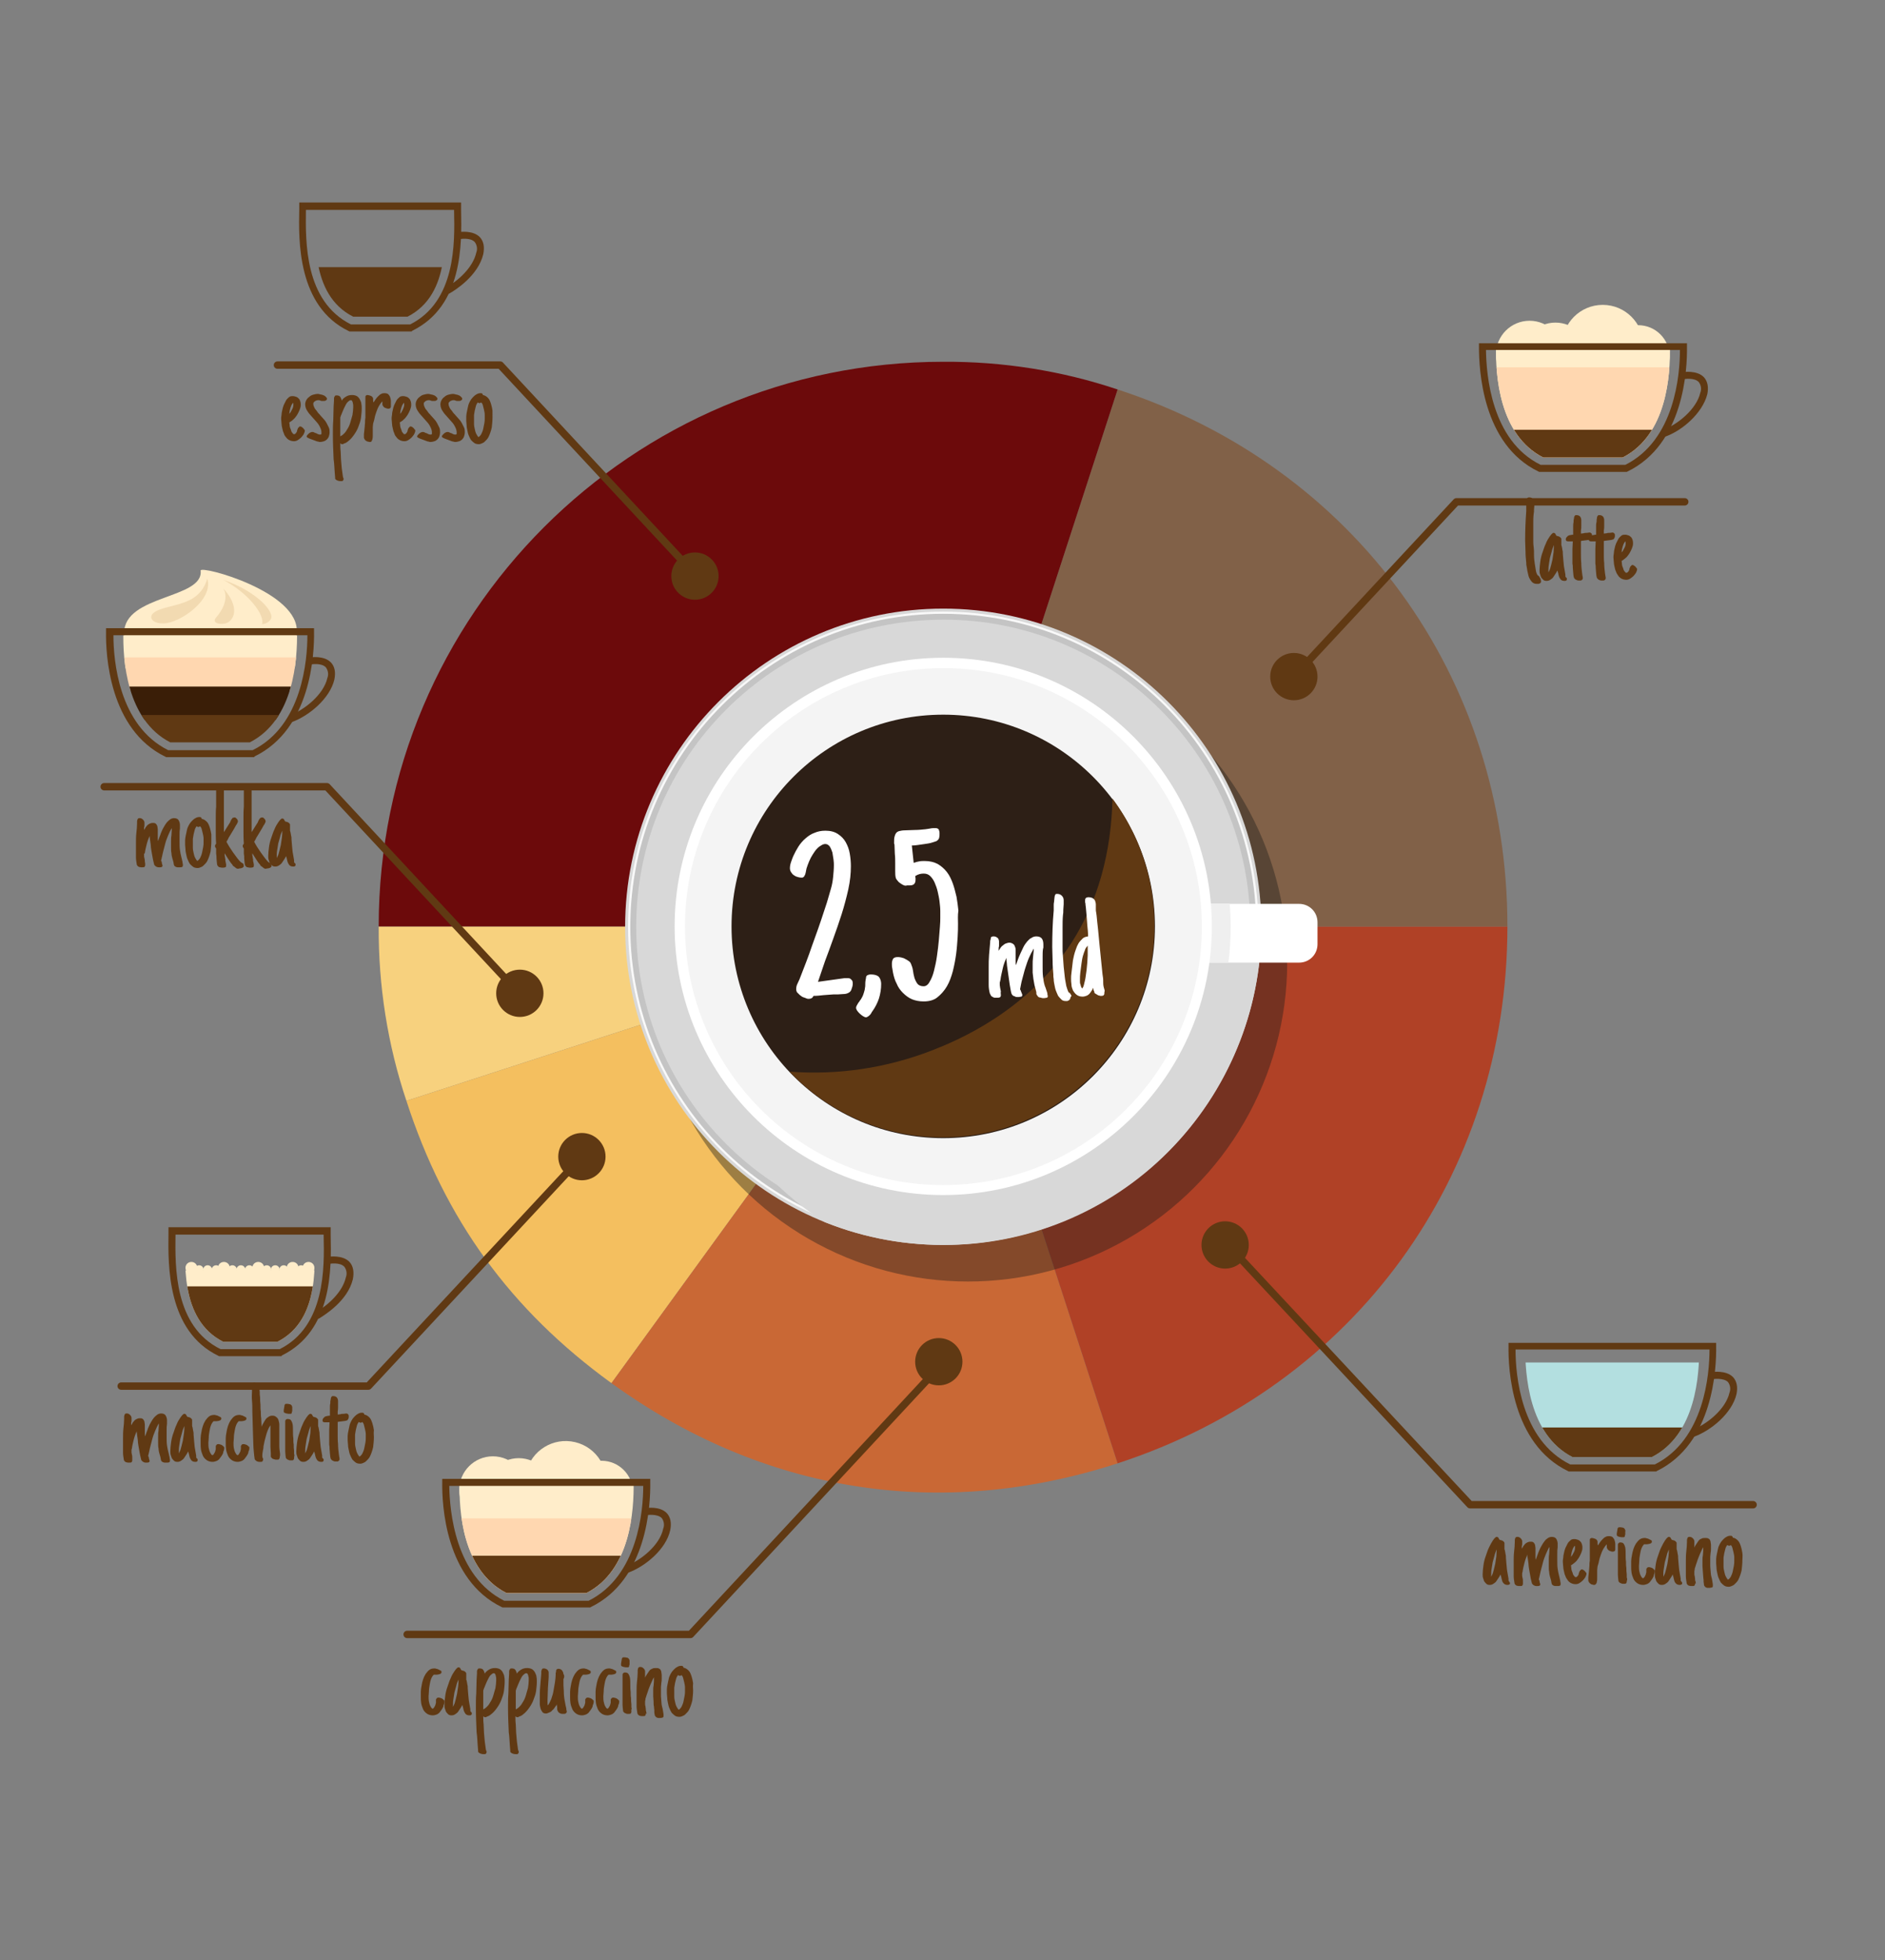 <?xml version="1.0" encoding="utf-8"?>
<!-- Generator: Adobe Illustrator 25.0.0, SVG Export Plug-In . SVG Version: 6.00 Build 0)  -->
<svg version="1.1" id="Layer_1" xmlns="http://www.w3.org/2000/svg" xmlns:xlink="http://www.w3.org/1999/xlink" x="0px" y="0px"
	 viewBox="0 0 510.2 530.5" style="enable-background:new 0 0 510.2 530.5;" xml:space="preserve">
<rect x="0" y="0" width="510.2" height="530.5" fill="#808080" stroke="none"/>
<style type="text/css">
	.st0{enable-background:new    ;}
	.st1{fill:#603913;}
	.st2{fill:#F7D17E;}
	.st3{fill:#F4BF5F;}
	.st4{fill:#C96835;}
	.st5{fill:#B04126;}
	.st6{fill:#816148;}
	.st7{fill:#6C0A0B;}
	.st8{opacity:0.4;fill:#1D1D1B;enable-background:new    ;}
	.st9{fill:#D8D8D8;}
	.st10{fill:#F9F9F9;}
	.st11{fill:#C4C4C4;}
	.st12{fill:#FFFFFF;}
	.st13{fill:#EFEFEF;}
	.st14{fill:#F4F4F4;}
	.st15{fill:#2D1F16;}
	.st16{clip-path:url(#SVGID_2_);}
	.st17{fill:#FFEDCA;}
	.st18{clip-path:url(#SVGID_4_);}
	.st19{fill:#FFD7B0;}
	.st20{clip-path:url(#SVGID_6_);}
	.st21{fill:#B3DFE0;}
	.st22{clip-path:url(#SVGID_8_);}
	.st23{clip-path:url(#SVGID_10_);}
	.st24{fill:#F2DAB1;}
	.st25{clip-path:url(#SVGID_12_);}
	.st26{fill:#3A1E07;}
	.st27{fill:none;stroke:#603913;stroke-width:2;stroke-linecap:round;stroke-linejoin:round;}
</style>
<g class="st0">
	<path class="st1" d="M82.5,116.5c0,0.3-0.1,0.6-0.3,1c-0.2,0.3-0.4,0.6-0.7,0.9c-0.3,0.3-0.6,0.5-0.9,0.7c-0.3,0.2-0.7,0.3-1,0.3
		c-0.5,0-0.9-0.1-1.3-0.3c-0.4-0.2-0.7-0.5-0.9-0.8c-0.3-0.3-0.5-0.7-0.6-1.1c-0.2-0.4-0.3-0.8-0.4-1.3c-0.1-0.4-0.2-0.9-0.2-1.3
		c0-0.4-0.1-0.8-0.1-1.2c0-0.3,0-0.7,0.1-1.1c0-0.4,0.1-0.9,0.2-1.3c0.1-0.5,0.2-0.9,0.4-1.4c0.2-0.4,0.4-0.8,0.6-1.2
		c0.2-0.4,0.5-0.6,0.8-0.9s0.7-0.3,1.1-0.3c0.3,0,0.6,0.1,0.9,0.2c0.3,0.1,0.5,0.3,0.7,0.5c0.2,0.2,0.3,0.5,0.4,0.8
		c0.1,0.3,0.1,0.6,0.1,0.9c0,0.4-0.1,0.8-0.3,1.3c-0.2,0.5-0.4,0.9-0.7,1.4c-0.3,0.4-0.6,0.9-1,1.2c-0.4,0.4-0.7,0.6-1.1,0.8
		c0,0.2,0.1,0.5,0.1,0.8s0.1,0.7,0.3,1.1c0.1,0.4,0.2,0.7,0.4,0.9c0.2,0.3,0.3,0.4,0.5,0.4c0.1,0,0.2,0,0.3-0.1s0.1-0.1,0.2-0.2
		c0.1-0.1,0.1-0.2,0.2-0.3s0.1-0.2,0.1-0.4l0.1-0.2c0,0,0-0.1,0-0.1c0,0,0,0,0,0c0.1-0.1,0.1-0.3,0.2-0.4c0.1-0.1,0.2-0.2,0.3-0.3h0
		c0,0,0.1-0.1,0.1-0.1c0,0,0.1,0,0.1,0c0.1,0,0.2,0,0.4,0.1c0.1,0.1,0.3,0.2,0.4,0.3c0.1,0.1,0.2,0.2,0.3,0.4
		C82.5,116.3,82.5,116.4,82.5,116.5z M79.4,109.6c0-0.1,0-0.2,0-0.3c0-0.1,0-0.2-0.1-0.3c-0.1,0.2-0.3,0.4-0.4,0.6
		c-0.1,0.2-0.2,0.5-0.3,0.8c-0.1,0.3-0.1,0.5-0.2,0.8c0,0.3-0.1,0.5-0.1,0.8c0.3-0.3,0.5-0.7,0.7-1.1
		C79.3,110.4,79.4,110,79.4,109.6z"/>
	<path class="st1" d="M88.5,107.9c0,0.1,0,0.2-0.1,0.3c-0.1,0.1-0.2,0.2-0.3,0.2c-0.1,0.1-0.3,0.1-0.4,0.1c-0.1,0-0.2,0-0.3,0
		c-0.1,0-0.2,0-0.4,0c-0.1,0-0.2-0.1-0.3-0.1c-0.1,0-0.2-0.1-0.3-0.1c-0.1,0-0.2,0-0.3,0c-0.2,0-0.3,0-0.5,0.1
		c-0.2,0.1-0.3,0.1-0.4,0.2s-0.2,0.2-0.3,0.3c-0.1,0.1-0.1,0.3-0.1,0.5c0,0.2,0.1,0.5,0.2,0.7c0.1,0.2,0.2,0.5,0.4,0.7
		s0.4,0.5,0.6,0.8c0.2,0.3,0.5,0.5,0.7,0.8c0.3,0.3,0.6,0.7,0.9,1c0.3,0.3,0.6,0.7,0.8,1.1c0.2,0.4,0.4,0.8,0.6,1.2
		c0.2,0.4,0.2,0.9,0.2,1.3c0,0.4-0.1,0.8-0.2,1.1c-0.1,0.3-0.3,0.6-0.5,0.8s-0.5,0.4-0.8,0.5s-0.7,0.2-1.1,0.2c-0.1,0-0.3,0-0.5-0.1
		c-0.2,0-0.5-0.1-0.7-0.2c-0.3-0.1-0.5-0.2-0.8-0.3c-0.3-0.1-0.5-0.2-0.8-0.3s-0.4-0.2-0.6-0.3c-0.2-0.1-0.2-0.2-0.2-0.3
		c0-0.1,0.1-0.3,0.2-0.4c0.1-0.1,0.2-0.2,0.4-0.4s0.3-0.2,0.5-0.3c0.2-0.1,0.3-0.1,0.4-0.1c0.2,0,0.3,0,0.5,0.1
		c0.2,0.1,0.3,0.2,0.5,0.2c0.2,0.1,0.4,0.2,0.6,0.3c0.2,0.1,0.4,0.1,0.6,0.1c0.2,0,0.3-0.1,0.3-0.2c0-0.1,0-0.2,0-0.4
		c0-0.4-0.1-0.7-0.2-1s-0.3-0.6-0.5-1c-0.2-0.3-0.4-0.6-0.7-0.9c-0.3-0.3-0.5-0.6-0.8-0.9c-0.3-0.3-0.5-0.6-0.8-0.9
		c-0.3-0.3-0.5-0.6-0.7-0.9c-0.2-0.3-0.4-0.6-0.5-0.9c-0.1-0.3-0.2-0.7-0.2-1c0-0.4,0.1-0.9,0.3-1.2c0.2-0.4,0.5-0.7,0.8-0.9
		c0.3-0.3,0.7-0.5,1.1-0.6c0.4-0.1,0.8-0.2,1.2-0.2c0.1,0,0.3,0,0.6,0.1c0.3,0.1,0.6,0.1,0.8,0.2c0.3,0.1,0.5,0.2,0.7,0.4
		C88.4,107.6,88.5,107.7,88.5,107.9z"/>
	<path class="st1" d="M93,129.6c0,0.2-0.1,0.4-0.2,0.5c-0.1,0.1-0.3,0.1-0.5,0.1c-0.2,0-0.5,0-0.8-0.1c-0.3-0.1-0.5-0.2-0.7-0.4
		c-0.1-0.1-0.1-0.3-0.1-0.6c0-0.4-0.1-0.8-0.1-1.2c0-0.5-0.1-1-0.1-1.5c0-0.5-0.1-1-0.1-1.3l-0.1-0.8c-0.1-2.2-0.2-4.5-0.2-6.7
		c0-1.3,0-2.6,0.1-3.8c0-1.3,0.1-2.5,0.1-3.8l0.1-1.6c0-0.2,0-0.3,0-0.5c0-0.2,0-0.3,0.1-0.5c0.1-0.1,0.1-0.2,0.2-0.3
		s0.2-0.1,0.4-0.1c0.4,0,0.8,0.1,1,0.4c0.2,0.3,0.3,0.6,0.4,1c0.3-0.5,0.7-0.8,1.2-1.1c0.5-0.3,1-0.4,1.6-0.4c0.5,0,0.9,0.1,1.3,0.3
		c0.3,0.2,0.6,0.5,0.8,0.9c0.2,0.4,0.4,0.8,0.4,1.2c0.1,0.4,0.1,0.9,0.1,1.3c0,0.8-0.1,1.6-0.2,2.5c-0.1,0.8-0.4,1.6-0.7,2.4
		c-0.3,0.8-0.7,1.5-1.2,2.2c-0.5,0.7-1,1.3-1.7,1.8c-0.1,0.1-0.2,0.2-0.3,0.2c-0.1,0.1-0.2,0.2-0.4,0.2c-0.1,0.1-0.3,0.1-0.4,0.2
		c-0.1,0.1-0.2,0.1-0.4,0.1c-0.1,0-0.2,0-0.3-0.1c-0.1-0.1-0.2-0.1-0.2-0.2c0,0.7,0,1.5,0.1,2.2c0,0.8,0.1,1.5,0.1,2.3
		c0.1,0.8,0.1,1.5,0.2,2.3c0.1,0.8,0.2,1.5,0.3,2.2c0,0.1,0.1,0.3,0.1,0.4C92.9,129.3,93,129.4,93,129.6z M92.1,115.3
		c0,0.5,0,1,0,1.4c0,0.4,0,0.9,0,1.4l0.3-0.2l0.2-0.1c0.5-0.4,1-0.9,1.3-1.5c0.4-0.6,0.7-1.2,0.9-1.9c0.2-0.7,0.4-1.4,0.6-2.1
		c0.1-0.7,0.2-1.4,0.2-2c0-0.1,0-0.3,0-0.5c0-0.2,0-0.4-0.1-0.7c0-0.2-0.1-0.4-0.2-0.6c-0.1-0.2-0.2-0.2-0.4-0.2
		c-0.2,0-0.5,0.2-0.8,0.5c-0.3,0.3-0.5,0.7-0.7,1.1c-0.2,0.4-0.4,0.8-0.6,1.3c-0.2,0.4-0.3,0.8-0.4,1c0,0,0,0,0,0c0,0,0,0,0,0v0
		c-0.1,0.1-0.1,0.3-0.2,0.5c-0.1,0.2-0.1,0.3-0.1,0.5c0,0.1,0,0.3,0,0.5c0,0.2,0,0.4,0,0.6c0,0.1,0,0.2,0,0.3c0,0.1,0,0.2,0,0.3
		c0,0.1,0,0.2,0,0.3C92.1,115.1,92.1,115.2,92.1,115.3z"/>
	<path class="st1" d="M100.1,119.6c-0.2,0-0.3,0-0.5-0.1c-0.2,0-0.4-0.1-0.5-0.2c-0.2-0.1-0.3-0.2-0.4-0.4s-0.2-0.3-0.2-0.5
		c0-0.3,0-0.6,0-0.9c0-0.3,0.1-0.6,0.1-0.9v0l0.1-1c0-0.4,0.1-0.8,0.1-1.2c0-0.4,0-0.9,0.1-1.4c0-0.5,0-0.9,0-1.4c0-0.4,0-0.9,0-1.2
		c0-0.2,0-0.4,0-0.7c0-0.2,0-0.5,0-0.7c0-0.2,0-0.4,0-0.7c0-0.2,0-0.5,0-0.7c0-0.2,0-0.4,0.1-0.5c0.1-0.1,0.2-0.2,0.5-0.2
		c0.2,0,0.5,0.1,0.8,0.2s0.5,0.3,0.6,0.5h0c0.1,0.1,0.1,0.3,0.1,0.6c0,0.3,0,0.5,0.1,0.7c0.2-0.3,0.4-0.6,0.6-0.9
		c0.2-0.3,0.5-0.6,0.7-0.8c0.3-0.3,0.5-0.5,0.8-0.6c0.3-0.2,0.6-0.2,0.9-0.2c0.4,0,0.8,0.1,1,0.3c0.2,0.2,0.4,0.5,0.5,0.8
		c0.1,0.3,0.2,0.7,0.2,1c0,0.4,0,0.7,0,1v0.1c0,0.1,0,0.2,0,0.4c0,0.1,0,0.2-0.1,0.3c0,0.1-0.1,0.2-0.2,0.2
		c-0.1,0.1-0.2,0.1-0.4,0.1c-0.2,0-0.3,0-0.5-0.1s-0.4-0.1-0.5-0.2c-0.2-0.1-0.3-0.2-0.4-0.4c-0.1-0.1-0.2-0.3-0.2-0.5
		c0-0.1,0-0.2,0-0.2c0-0.1,0-0.2,0-0.2c0-0.1,0-0.1,0-0.2c0-0.1,0-0.2,0-0.2c-0.3,0.3-0.6,0.7-0.9,1.2c-0.3,0.5-0.5,1-0.7,1.6
		c-0.2,0.6-0.4,1.1-0.5,1.7c-0.1,0.6-0.3,1.1-0.4,1.5v0c0,0.3-0.1,0.6-0.1,1c0,0.3,0,0.6,0,1c0,0.4,0,0.8,0,1.1c0,0.4,0,0.8-0.1,1.1
		c0,0.2-0.1,0.4-0.2,0.5C100.5,119.6,100.4,119.6,100.1,119.6z"/>
	<path class="st1" d="M112.4,116.5c0,0.3-0.1,0.6-0.3,1c-0.2,0.3-0.4,0.6-0.7,0.9c-0.3,0.3-0.6,0.5-0.9,0.7c-0.3,0.2-0.7,0.3-1,0.3
		c-0.5,0-0.9-0.1-1.3-0.3c-0.4-0.2-0.7-0.5-0.9-0.8c-0.3-0.3-0.5-0.7-0.6-1.1c-0.2-0.4-0.3-0.8-0.4-1.3c-0.1-0.4-0.2-0.9-0.2-1.3
		c0-0.4-0.1-0.8-0.1-1.2c0-0.3,0-0.7,0.1-1.1c0-0.4,0.1-0.9,0.2-1.3c0.1-0.5,0.2-0.9,0.4-1.4c0.2-0.4,0.4-0.8,0.6-1.2
		c0.2-0.4,0.5-0.6,0.8-0.9s0.7-0.3,1.1-0.3c0.3,0,0.6,0.1,0.9,0.2c0.3,0.1,0.5,0.3,0.7,0.5c0.2,0.2,0.3,0.5,0.4,0.8
		c0.1,0.3,0.1,0.6,0.1,0.9c0,0.4-0.1,0.8-0.3,1.3c-0.2,0.5-0.4,0.9-0.7,1.4c-0.3,0.4-0.6,0.9-1,1.2c-0.4,0.4-0.7,0.6-1.1,0.8
		c0,0.2,0.1,0.5,0.1,0.8s0.1,0.7,0.3,1.1c0.1,0.4,0.2,0.7,0.4,0.9c0.2,0.3,0.3,0.4,0.5,0.4c0.1,0,0.2,0,0.3-0.1s0.1-0.1,0.2-0.2
		c0.1-0.1,0.1-0.2,0.2-0.3s0.1-0.2,0.1-0.4l0.1-0.2c0,0,0-0.1,0-0.1c0,0,0,0,0,0c0.1-0.1,0.1-0.3,0.2-0.4c0.1-0.1,0.2-0.2,0.3-0.3h0
		c0,0,0.1-0.1,0.1-0.1c0,0,0.1,0,0.1,0c0.1,0,0.2,0,0.4,0.1c0.1,0.1,0.3,0.2,0.4,0.3c0.1,0.1,0.2,0.2,0.3,0.4
		C112.4,116.3,112.4,116.4,112.4,116.5z M109.4,109.6c0-0.1,0-0.2,0-0.3c0-0.1,0-0.2-0.1-0.3c-0.1,0.2-0.3,0.4-0.4,0.6
		c-0.1,0.2-0.2,0.5-0.3,0.8c-0.1,0.3-0.1,0.5-0.2,0.8c0,0.3-0.1,0.5-0.1,0.8c0.3-0.3,0.5-0.7,0.7-1.1
		C109.2,110.4,109.4,110,109.4,109.6z"/>
	<path class="st1" d="M118.4,107.9c0,0.1,0,0.2-0.1,0.3c-0.1,0.1-0.2,0.2-0.3,0.2c-0.1,0.1-0.3,0.1-0.4,0.1c-0.1,0-0.2,0-0.3,0
		c-0.1,0-0.2,0-0.4,0c-0.1,0-0.2-0.1-0.3-0.1c-0.1,0-0.2-0.1-0.3-0.1c-0.1,0-0.2,0-0.3,0c-0.2,0-0.3,0-0.5,0.1
		c-0.2,0.1-0.3,0.1-0.4,0.2s-0.2,0.2-0.3,0.3c-0.1,0.1-0.1,0.3-0.1,0.5c0,0.2,0.1,0.5,0.2,0.7c0.1,0.2,0.2,0.5,0.4,0.7
		s0.4,0.5,0.6,0.8c0.2,0.3,0.5,0.5,0.7,0.8c0.3,0.3,0.6,0.7,0.9,1c0.3,0.3,0.6,0.7,0.8,1.1c0.2,0.4,0.4,0.8,0.6,1.2
		c0.2,0.4,0.2,0.9,0.2,1.3c0,0.4-0.1,0.8-0.2,1.1c-0.1,0.3-0.3,0.6-0.5,0.8s-0.5,0.4-0.8,0.5s-0.7,0.2-1.1,0.2c-0.1,0-0.3,0-0.5-0.1
		c-0.2,0-0.5-0.1-0.7-0.2c-0.3-0.1-0.5-0.2-0.8-0.3c-0.3-0.1-0.5-0.2-0.8-0.3s-0.4-0.2-0.6-0.3c-0.2-0.1-0.2-0.2-0.2-0.3
		c0-0.1,0.1-0.3,0.2-0.4c0.1-0.1,0.2-0.2,0.4-0.4s0.3-0.2,0.5-0.3c0.2-0.1,0.3-0.1,0.4-0.1c0.2,0,0.3,0,0.5,0.1
		c0.2,0.1,0.3,0.2,0.5,0.2c0.2,0.1,0.4,0.2,0.6,0.3c0.2,0.1,0.4,0.1,0.6,0.1c0.2,0,0.3-0.1,0.3-0.2c0-0.1,0-0.2,0-0.4
		c0-0.4-0.1-0.7-0.2-1s-0.3-0.6-0.5-1c-0.2-0.3-0.4-0.6-0.7-0.9c-0.3-0.3-0.5-0.6-0.8-0.9c-0.3-0.3-0.5-0.6-0.8-0.9
		c-0.3-0.3-0.5-0.6-0.7-0.9c-0.2-0.3-0.4-0.6-0.5-0.9c-0.1-0.3-0.2-0.7-0.2-1c0-0.4,0.1-0.9,0.3-1.2c0.2-0.4,0.5-0.7,0.8-0.9
		c0.3-0.3,0.7-0.5,1.1-0.6c0.4-0.1,0.8-0.2,1.2-0.2c0.1,0,0.3,0,0.6,0.1c0.3,0.1,0.6,0.1,0.8,0.2c0.3,0.1,0.5,0.2,0.7,0.4
		C118.3,107.6,118.4,107.7,118.4,107.9z"/>
	<path class="st1" d="M125.1,107.9c0,0.1,0,0.2-0.1,0.3c-0.1,0.1-0.2,0.2-0.3,0.2c-0.1,0.1-0.3,0.1-0.4,0.1c-0.1,0-0.2,0-0.3,0
		c-0.1,0-0.2,0-0.4,0c-0.1,0-0.2-0.1-0.3-0.1c-0.1,0-0.2-0.1-0.3-0.1c-0.1,0-0.2,0-0.3,0c-0.2,0-0.3,0-0.5,0.1
		c-0.2,0.1-0.3,0.1-0.4,0.2s-0.2,0.2-0.3,0.3c-0.1,0.1-0.1,0.3-0.1,0.5c0,0.2,0.1,0.5,0.2,0.7c0.1,0.2,0.2,0.5,0.4,0.7
		s0.4,0.5,0.6,0.8c0.2,0.3,0.5,0.5,0.7,0.8c0.3,0.3,0.6,0.7,0.9,1c0.3,0.3,0.6,0.7,0.8,1.1c0.2,0.4,0.4,0.8,0.6,1.2
		c0.2,0.4,0.2,0.9,0.2,1.3c0,0.4-0.1,0.8-0.2,1.1c-0.1,0.3-0.3,0.6-0.5,0.8s-0.5,0.4-0.8,0.5s-0.7,0.2-1.1,0.2c-0.1,0-0.3,0-0.5-0.1
		c-0.2,0-0.5-0.1-0.7-0.2c-0.3-0.1-0.5-0.2-0.8-0.3c-0.3-0.1-0.5-0.2-0.8-0.3s-0.4-0.2-0.6-0.3c-0.2-0.1-0.2-0.2-0.2-0.3
		c0-0.1,0.1-0.3,0.2-0.4c0.1-0.1,0.2-0.2,0.4-0.4s0.3-0.2,0.5-0.3c0.2-0.1,0.3-0.1,0.4-0.1c0.2,0,0.3,0,0.5,0.1
		c0.2,0.1,0.3,0.2,0.5,0.2c0.2,0.1,0.4,0.2,0.6,0.3c0.2,0.1,0.4,0.1,0.6,0.1c0.2,0,0.3-0.1,0.3-0.2c0-0.1,0-0.2,0-0.4
		c0-0.4-0.1-0.7-0.2-1s-0.3-0.6-0.5-1c-0.2-0.3-0.4-0.6-0.7-0.9c-0.3-0.3-0.5-0.6-0.8-0.9c-0.3-0.3-0.5-0.6-0.8-0.9
		c-0.3-0.3-0.5-0.6-0.7-0.9c-0.2-0.3-0.4-0.6-0.5-0.9c-0.1-0.3-0.2-0.7-0.2-1c0-0.4,0.1-0.9,0.3-1.2c0.2-0.4,0.5-0.7,0.8-0.9
		c0.3-0.3,0.7-0.5,1.1-0.6c0.4-0.1,0.8-0.2,1.2-0.2c0.1,0,0.3,0,0.6,0.1c0.3,0.1,0.6,0.1,0.8,0.2c0.3,0.1,0.5,0.2,0.7,0.4
		C125,107.6,125.1,107.7,125.1,107.9z"/>
	<path class="st1" d="M133.3,113c0,0.9-0.1,1.8-0.2,2.7c-0.2,0.9-0.5,1.8-0.9,2.6c-0.1,0.2-0.3,0.5-0.5,0.7
		c-0.2,0.2-0.4,0.4-0.6,0.6c-0.2,0.2-0.5,0.3-0.7,0.4s-0.5,0.2-0.8,0.2c-0.5,0-0.9-0.1-1.2-0.3c-0.3-0.2-0.6-0.5-0.9-0.8
		c-0.2-0.3-0.4-0.7-0.6-1.2c-0.2-0.4-0.3-0.9-0.4-1.4c-0.1-0.5-0.2-0.9-0.2-1.4c0-0.4-0.1-0.8-0.1-1.2c0-0.4,0-0.8,0-1.2
		c0-0.4,0.1-0.9,0.2-1.4s0.2-0.9,0.3-1.4c0.1-0.5,0.3-0.9,0.5-1.3c0.2-0.4,0.5-0.8,0.8-1.1c0.3-0.3,0.6-0.6,1-0.8v0
		c0.3-0.2,0.7-0.3,1-0.3c0.2,0,0.4,0,0.5,0.1c0.1,0.1,0.2,0.2,0.2,0.4c0.6,0.1,1,0.4,1.4,0.8c0.4,0.4,0.6,1,0.8,1.6
		c0.2,0.6,0.3,1.2,0.4,1.8C133.3,112,133.3,112.5,133.3,113z M129.8,109.1c-0.2,0-0.3-0.1-0.5-0.2c-0.2,0.3-0.4,0.6-0.5,1
		c-0.1,0.4-0.2,0.8-0.3,1.2c-0.1,0.4-0.1,0.8-0.2,1.2c0,0.4,0,0.8,0,1.2c0,0.3,0,0.7,0,1.2c0,0.5,0.1,1,0.2,1.4
		c0.1,0.5,0.2,0.9,0.4,1.3c0.2,0.4,0.4,0.7,0.6,0.9c0.3-0.2,0.6-0.5,0.8-0.9c0.2-0.4,0.4-0.9,0.5-1.4c0.1-0.5,0.2-1,0.3-1.5
		s0.1-0.9,0.1-1.3c0-0.3,0-0.6,0-1c0-0.4-0.1-0.8-0.2-1.3c-0.1-0.4-0.2-0.8-0.3-1.2c-0.1-0.4-0.3-0.7-0.5-0.8
		C130.1,109,129.9,109.1,129.8,109.1z"/>
</g>
<g class="st0">
	<path class="st1" d="M417.1,157.3c0,0.1,0,0.3-0.1,0.4s-0.2,0.2-0.3,0.2c-0.1,0.1-0.2,0.1-0.4,0.1c-0.1,0-0.2,0-0.4,0
		c-0.4,0-0.7-0.1-1-0.3c-0.3-0.2-0.5-0.5-0.7-0.8s-0.4-0.7-0.5-1.1s-0.2-0.8-0.3-1.3s-0.1-0.8-0.2-1.2s-0.1-0.7-0.1-1
		c-0.1-1-0.2-2-0.2-3s-0.1-2-0.1-3c0-2.7,0.1-5.3,0.3-8c0,0,0-0.1,0-0.1c0-0.1,0-0.1,0-0.2c0-0.2,0-0.5,0-0.8c0-0.3,0-0.6,0-0.9
		s0-0.5,0.1-0.8s0.1-0.4,0.1-0.5v0c0-0.1,0.1-0.3,0.2-0.3c0.1-0.1,0.2-0.1,0.4-0.1c0.4,0,0.7,0.1,1,0.4s0.4,0.6,0.4,0.9
		c0,0.1,0,0.2,0,0.2s0,0.2,0,0.2c0,0.1,0,0.1,0,0.2c0,0.1,0,0.1,0,0.2c0,0.4-0.1,0.8-0.1,1.2c0,0.4,0,0.8-0.1,1.2
		c-0.1,0.9-0.1,1.8-0.1,2.7s0,1.8,0,2.7c0,0.4,0,0.9,0,1.5s0,1.3,0.1,2s0.1,1.5,0.1,2.3s0.1,1.5,0.2,2.2c0.1,0.7,0.2,1.3,0.3,1.9
		c0.1,0.6,0.3,1,0.5,1.3c0.1,0,0.2,0.1,0.3,0.2c0.1,0.1,0.2,0.2,0.2,0.3s0.1,0.2,0.2,0.3S417.1,157.2,417.1,157.3z"/>
</g>
<g class="st0">
	<path class="st1" d="M424.1,156.7c0,0.2-0.1,0.4-0.2,0.4c-0.1,0.1-0.2,0.1-0.4,0.1c-0.5,0-0.8-0.1-1.1-0.4c-0.2-0.3-0.4-0.6-0.5-1
		c0-0.1-0.1-0.3-0.1-0.4c0-0.2-0.1-0.3-0.1-0.4c0-0.1,0-0.2-0.1-0.3c0-0.1,0-0.2-0.1-0.3c-0.1,0.3-0.3,0.6-0.5,0.9
		c-0.2,0.3-0.4,0.6-0.6,0.9c-0.2,0.3-0.5,0.5-0.8,0.7s-0.6,0.3-1,0.3c-0.4,0-0.7-0.1-0.9-0.3s-0.4-0.4-0.6-0.7
		c-0.1-0.3-0.2-0.6-0.3-0.9c-0.1-0.3-0.1-0.7-0.1-1c0-0.7,0.1-1.5,0.2-2.3s0.3-1.7,0.6-2.5s0.5-1.6,0.9-2.4c0.3-0.8,0.7-1.4,1.1-2v0
		l0.1-0.1c0.1-0.2,0.2-0.3,0.4-0.5c0.2-0.2,0.3-0.3,0.5-0.3c0.2,0,0.4,0.1,0.5,0.3c0.1,0.2,0.2,0.4,0.3,0.5c0.3,0.1,0.5,0.1,0.7,0.2
		c0.2,0.1,0.3,0.2,0.4,0.3c0.1,0.1,0.2,0.2,0.2,0.4c0,0.2,0,0.3,0,0.5c0,0.1,0,0.2,0,0.2c0,0.1,0,0.2,0,0.2c0,0.1,0,0.2,0,0.3
		c0,0.1,0,0.2,0,0.3c0,0.1,0,0.2,0.1,0.4c0,0.2,0.1,0.3,0.1,0.5l0.1,0.6c0.1,0.3,0.1,0.6,0.1,1c0,0.4,0.1,0.8,0.1,1.2
		c0,0.4,0.1,0.8,0.1,1.1c0,0.4,0.1,0.7,0.1,1l0.4,2.3l0,0.3c0,0.1,0,0.3,0.1,0.4C424.1,156.4,424.1,156.5,424.1,156.7z M420.6,147.7
		c0,0,0-0.1,0-0.1c0,0,0-0.1,0-0.1c-0.2,0.5-0.5,1.1-0.6,1.7c-0.2,0.6-0.3,1.2-0.5,1.8c-0.1,0.6-0.2,1.2-0.3,1.9
		c-0.1,0.6-0.1,1.2-0.1,1.8c0,0.1,0,0.1,0,0.1c0,0,0,0.1,0,0.1v0c0.2-0.4,0.5-0.9,0.6-1.5c0.2-0.6,0.3-1.3,0.5-2
		c0.1-0.7,0.2-1.4,0.3-2C420.5,148.6,420.6,148.1,420.6,147.7z"/>
</g>
<g class="st0">
	<path class="st1" d="M428.4,156.5c0,0.1,0,0.2-0.1,0.3c-0.1,0.1-0.1,0.1-0.2,0.2c-0.1,0-0.2,0.1-0.2,0.1c-0.1,0-0.2,0-0.3,0
		c-0.1,0-0.2,0-0.4,0c-0.2,0-0.3-0.1-0.4-0.1c-0.1-0.1-0.3-0.1-0.4-0.2c-0.1-0.1-0.2-0.2-0.3-0.3c-0.1-0.1-0.1-0.3-0.2-0.6
		c0-0.3-0.1-0.6-0.1-1c0-0.4-0.1-0.8-0.1-1.2c0-0.4,0-0.8-0.1-1.2c0-0.4,0-0.8,0-1.1c0-0.3,0-0.6,0-0.7c0-0.7,0-1.4,0-2.1
		c0-0.7,0.1-1.4,0.1-2.1c-0.1,0-0.1,0-0.2,0c-0.1,0-0.1,0-0.2,0c-0.1,0-0.3,0-0.4,0c-0.1,0-0.3,0-0.4,0c-0.2,0-0.3,0-0.5-0.1
		c-0.1-0.1-0.2-0.2-0.2-0.4c0-0.3,0.1-0.5,0.2-0.6s0.3-0.3,0.4-0.4c0.2-0.1,0.4-0.2,0.6-0.2c0.2,0,0.4-0.1,0.6-0.1c0,0,0.1,0,0.1,0
		c0,0,0,0,0.1,0c0-0.1,0-0.3,0-0.5c0-0.2,0-0.4,0-0.6c0-0.3,0-0.7,0-1.1c0-0.4,0-0.8,0.1-1.1c0-0.4,0-0.7,0.1-1
		c0-0.3,0.1-0.5,0.1-0.6c0.1-0.1,0.1-0.2,0.2-0.3c0.1-0.1,0.2-0.1,0.4-0.1c0.4,0,0.7,0.1,1,0.4c0.2,0.3,0.3,0.6,0.3,1
		c0,0.5,0,0.9,0,1.4c0,0.5,0,0.9-0.1,1.4l0,0.8c0.3,0,0.5-0.1,0.8-0.1c0.2-0.1,0.5-0.1,0.8-0.1c0.3,0,0.5-0.1,0.7-0.1
		c0.2,0,0.4,0.1,0.5,0.2c0.1,0.1,0.2,0.3,0.2,0.5c0,0.2,0,0.5-0.1,0.7c-0.1,0.2-0.2,0.4-0.4,0.5h0c0,0-0.2,0-0.4,0.1
		c-0.2,0-0.4,0.1-0.7,0.1s-0.5,0.1-0.8,0.1c-0.3,0-0.4,0.1-0.6,0.1h0c0,0.6,0,1.2,0,1.7c0,0.6,0,1.1,0,1.7c0,0.8,0,1.7,0.1,2.6
		c0,0.9,0.1,1.8,0.2,2.6l0.1,0.7c0,0.2,0.1,0.4,0.1,0.5S428.4,156.3,428.4,156.5z"/>
</g>
<g class="st0">
	<path class="st1" d="M434.6,156.5c0,0.1,0,0.2-0.1,0.3s-0.1,0.1-0.2,0.2c-0.1,0-0.2,0.1-0.2,0.1s-0.2,0-0.3,0c-0.1,0-0.2,0-0.4,0
		c-0.2,0-0.3-0.1-0.4-0.1s-0.3-0.1-0.4-0.2s-0.2-0.2-0.3-0.3c-0.1-0.1-0.1-0.3-0.2-0.6c0-0.3-0.1-0.6-0.1-1c0-0.4-0.1-0.8-0.1-1.2
		c0-0.4,0-0.8-0.1-1.2c0-0.4,0-0.8,0-1.1c0-0.3,0-0.6,0-0.7c0-0.7,0-1.4,0-2.1c0-0.7,0.1-1.4,0.1-2.1c-0.1,0-0.1,0-0.2,0
		c-0.1,0-0.1,0-0.2,0c-0.1,0-0.3,0-0.4,0c-0.1,0-0.3,0-0.4,0c-0.2,0-0.3,0-0.5-0.1c-0.1-0.1-0.2-0.2-0.2-0.4c0-0.3,0.1-0.5,0.2-0.6
		s0.3-0.3,0.4-0.4c0.2-0.1,0.4-0.2,0.6-0.2c0.2,0,0.4-0.1,0.6-0.1c0,0,0.1,0,0.1,0c0,0,0,0,0.1,0c0-0.1,0-0.3,0-0.5
		c0-0.2,0-0.4,0-0.6c0-0.3,0-0.7,0-1.1s0-0.8,0.1-1.1s0-0.7,0.1-1c0-0.3,0.1-0.5,0.1-0.6c0.1-0.1,0.1-0.2,0.2-0.3
		c0.1-0.1,0.2-0.1,0.4-0.1c0.4,0,0.7,0.1,1,0.4c0.2,0.3,0.3,0.6,0.3,1c0,0.5,0,0.9,0,1.4c0,0.5,0,0.9-0.1,1.4l0,0.8
		c0.3,0,0.5-0.1,0.8-0.1c0.2-0.1,0.5-0.1,0.8-0.1c0.3,0,0.5-0.1,0.7-0.1c0.2,0,0.4,0.1,0.5,0.2s0.2,0.3,0.2,0.5c0,0.2,0,0.5-0.1,0.7
		s-0.2,0.4-0.4,0.5h0c0,0-0.2,0-0.4,0.1c-0.2,0-0.4,0.1-0.7,0.1s-0.5,0.1-0.8,0.1s-0.4,0.1-0.6,0.1h0c0,0.6,0,1.2,0,1.7
		c0,0.6,0,1.1,0,1.7c0,0.8,0,1.7,0.1,2.6c0,0.9,0.1,1.8,0.2,2.6l0.1,0.7c0,0.2,0.1,0.4,0.1,0.5S434.6,156.3,434.6,156.5z"/>
</g>
<g class="st0">
	<path class="st1" d="M443.1,154c0,0.3-0.1,0.6-0.3,1c-0.2,0.3-0.4,0.6-0.7,0.9c-0.3,0.3-0.6,0.5-0.9,0.7c-0.3,0.2-0.7,0.3-1,0.3
		c-0.5,0-0.9-0.1-1.3-0.3c-0.4-0.2-0.7-0.5-0.9-0.8s-0.5-0.7-0.6-1.1c-0.2-0.4-0.3-0.8-0.4-1.3c-0.1-0.4-0.2-0.9-0.2-1.3
		c0-0.4-0.1-0.8-0.1-1.2c0-0.3,0-0.7,0.1-1.1c0-0.4,0.1-0.9,0.2-1.3c0.1-0.5,0.2-0.9,0.4-1.4c0.2-0.4,0.4-0.8,0.6-1.2
		c0.2-0.4,0.5-0.6,0.8-0.9s0.7-0.3,1.1-0.3c0.3,0,0.6,0.1,0.9,0.2c0.3,0.1,0.5,0.3,0.7,0.5c0.2,0.2,0.3,0.5,0.4,0.8
		c0.1,0.3,0.1,0.6,0.1,0.9c0,0.4-0.1,0.8-0.3,1.3c-0.2,0.5-0.4,0.9-0.7,1.4c-0.3,0.4-0.6,0.9-1,1.2s-0.7,0.6-1.1,0.8
		c0,0.2,0.1,0.5,0.1,0.8s0.1,0.7,0.3,1.1c0.1,0.4,0.2,0.7,0.4,0.9c0.2,0.3,0.3,0.4,0.5,0.4c0.1,0,0.2,0,0.3-0.1s0.1-0.1,0.2-0.2
		c0.1-0.1,0.1-0.2,0.2-0.3s0.1-0.2,0.1-0.4l0.1-0.2c0,0,0-0.1,0-0.1c0,0,0,0,0,0c0.1-0.1,0.1-0.3,0.2-0.4c0.1-0.1,0.2-0.2,0.3-0.3h0
		c0,0,0.1-0.1,0.1-0.1c0,0,0.1,0,0.1,0c0.1,0,0.2,0,0.4,0.1c0.1,0.1,0.3,0.2,0.4,0.3s0.2,0.2,0.3,0.4
		C443.1,153.8,443.1,153.9,443.1,154z M440,147.1c0-0.1,0-0.2,0-0.3c0-0.1,0-0.2-0.1-0.3c-0.1,0.2-0.3,0.4-0.4,0.6
		c-0.1,0.2-0.2,0.5-0.3,0.8s-0.1,0.5-0.2,0.8c0,0.3-0.1,0.5-0.1,0.8c0.3-0.3,0.5-0.7,0.7-1.1C439.9,147.9,440,147.5,440,147.1z"/>
</g>
<g class="st0">
	<path class="st1" d="M408.7,428.4c0,0.2-0.1,0.4-0.2,0.4s-0.2,0.1-0.4,0.1c-0.5,0-0.8-0.1-1.1-0.4s-0.4-0.6-0.5-1
		c0-0.1-0.1-0.3-0.1-0.4c0-0.2-0.1-0.3-0.1-0.4c0-0.1,0-0.2-0.1-0.3c0-0.1,0-0.2-0.1-0.3c-0.1,0.3-0.3,0.6-0.5,0.9s-0.4,0.6-0.6,0.9
		c-0.2,0.3-0.5,0.5-0.8,0.7s-0.6,0.3-1,0.3c-0.4,0-0.7-0.1-0.9-0.3s-0.4-0.4-0.6-0.7c-0.1-0.3-0.2-0.6-0.3-0.9
		c-0.1-0.3-0.1-0.7-0.1-1c0-0.7,0.1-1.5,0.2-2.3s0.3-1.7,0.6-2.5s0.5-1.6,0.9-2.4s0.7-1.4,1.1-2v0l0.1-0.1c0.1-0.2,0.2-0.3,0.4-0.5
		c0.2-0.2,0.3-0.3,0.5-0.3c0.2,0,0.4,0.1,0.5,0.3s0.2,0.4,0.3,0.5c0.3,0.1,0.5,0.1,0.7,0.2s0.3,0.2,0.4,0.3c0.1,0.1,0.2,0.2,0.2,0.4
		c0,0.2,0,0.3,0,0.5c0,0.1,0,0.2,0,0.2c0,0.1,0,0.2,0,0.2c0,0.1,0,0.2,0,0.3c0,0.1,0,0.2,0,0.3c0,0.1,0,0.2,0.1,0.4
		c0,0.2,0.1,0.3,0.1,0.5l0.1,0.6c0.1,0.3,0.1,0.6,0.1,1c0,0.4,0.1,0.8,0.1,1.2c0,0.4,0.1,0.8,0.1,1.1c0,0.4,0.1,0.7,0.1,1l0.4,2.3
		l0,0.3c0,0.1,0,0.3,0.1,0.4C408.6,428.2,408.7,428.3,408.7,428.4z M405.1,419.5c0,0,0-0.1,0-0.1s0-0.1,0-0.1
		c-0.2,0.5-0.5,1.1-0.6,1.7c-0.2,0.6-0.3,1.2-0.5,1.8c-0.1,0.6-0.2,1.2-0.3,1.9c-0.1,0.6-0.1,1.2-0.1,1.8c0,0.1,0,0.1,0,0.1
		c0,0,0,0.1,0,0.1v0c0.2-0.4,0.5-0.9,0.6-1.5c0.2-0.6,0.3-1.3,0.5-2c0.1-0.7,0.2-1.4,0.3-2C405,420.4,405.1,419.9,405.1,419.5z"/>
	<path class="st1" d="M412.2,428.6c0,0.2-0.1,0.4-0.2,0.5c-0.1,0.1-0.3,0.1-0.5,0.1c-0.2,0-0.4,0-0.5,0c-0.2,0-0.3-0.1-0.5-0.1
		c-0.2-0.1-0.3-0.2-0.4-0.3s-0.2-0.3-0.2-0.5c-0.1-0.6-0.2-1.2-0.2-1.8c0-0.6,0-1.2,0-1.9v-1.9c0-0.9,0-1.8,0.1-2.7
		c0.1-0.9,0.2-1.9,0.2-2.7c0,0,0-0.1,0-0.1c0,0,0-0.1,0-0.1c0-0.1,0-0.2,0-0.4c0-0.1,0.1-0.3,0.1-0.4s0.1-0.2,0.2-0.3
		c0.1-0.1,0.2-0.1,0.4-0.1c0.2,0,0.3,0,0.5,0.1c0.2,0.1,0.3,0.2,0.4,0.3s0.2,0.2,0.3,0.4s0.1,0.3,0.1,0.5c0,0.2,0,0.4,0,0.6
		c0,0.2,0,0.4-0.1,0.6c0,0.1,0,0.3,0,0.3c0,0.1,0,0.2,0,0.4c0.1-0.2,0.3-0.4,0.4-0.7c0.2-0.2,0.3-0.4,0.5-0.6s0.4-0.3,0.6-0.4
		s0.5-0.2,0.8-0.2s0.5,0,0.7,0.1c0.2,0.1,0.3,0.2,0.4,0.4c0.1,0.2,0.2,0.3,0.2,0.5c0,0.2,0.1,0.4,0.1,0.7c0,0.1,0,0.3,0,0.4
		c0,0.1,0,0.3,0,0.4c0,0.1,0,0.3,0,0.4c0,0.1,0,0.3,0,0.4c0,0.3,0,0.5,0,0.8c0,0.2,0,0.5,0.1,0.8c0.1-0.3,0.2-0.7,0.4-1.2
		s0.3-0.9,0.5-1.3c0.2-0.5,0.4-0.9,0.7-1.4c0.2-0.4,0.5-0.8,0.8-1.2s0.6-0.6,0.9-0.8c0.3-0.2,0.7-0.3,1-0.3c0.6,0,1,0.2,1.2,0.5
		c0.2,0.3,0.4,0.8,0.4,1.3c0,0.1,0,0.3,0,0.5c0,0.2,0,0.3,0,0.5c-0.1,0.6-0.1,1.1-0.1,1.7s0,1.2,0,1.7v0.3c0,0.7,0,1.4,0.1,2.1
		c0.1,0.6,0.2,1.3,0.4,2l0.1,0.4c0,0.1,0.1,0.3,0.1,0.5c0.1,0.2,0.1,0.3,0.1,0.5c0,0.2,0.1,0.3,0.1,0.5c0,0.1,0,0.3,0,0.3
		c0,0.2-0.1,0.4-0.2,0.4c-0.2,0.1-0.3,0.1-0.5,0.1c-0.1,0-0.2,0-0.4,0c-0.1,0-0.3,0-0.4,0c-0.1,0-0.3-0.1-0.4-0.1
		c-0.1-0.1-0.2-0.1-0.3-0.2v0c-0.1-0.1-0.2-0.2-0.2-0.3c0-0.1-0.1-0.3-0.1-0.4l0-0.1c-0.1-0.6-0.3-1.1-0.4-1.5
		c-0.1-0.4-0.2-0.9-0.2-1.3c-0.1-0.4-0.1-0.9-0.1-1.4c0-0.5,0-1,0-1.7c0-0.5,0-1.1,0.1-1.6c0-0.6,0.1-1.1,0.1-1.6c0-0.1,0-0.1,0-0.2
		c0-0.1,0-0.1,0-0.2c-0.4,0.6-0.7,1.3-1,2s-0.6,1.5-0.8,2.3c-0.2,0.8-0.4,1.5-0.6,2.3c-0.2,0.8-0.3,1.5-0.5,2.2c0,0,0,0.1,0.1,0.2
		s0.1,0.2,0.1,0.4s0.1,0.3,0.1,0.4c0,0.1,0.1,0.2,0.1,0.3c0,0.2-0.1,0.4-0.2,0.4c-0.2,0.1-0.3,0.1-0.5,0.1c-0.1,0-0.3,0-0.4,0
		c-0.1,0-0.3,0-0.4-0.1c-0.1,0-0.3-0.1-0.4-0.2c-0.1-0.1-0.2-0.2-0.3-0.3c-0.1-0.1-0.1-0.4-0.2-0.7s-0.2-0.8-0.3-1.4
		c-0.1-0.5-0.2-1.1-0.3-1.7c-0.1-0.6-0.2-1.2-0.2-1.7c-0.1-0.5-0.1-1-0.2-1.4s-0.1-0.7-0.1-0.8v-0.2c-0.3,0.7-0.6,1.5-0.8,2.3
		c-0.2,0.8-0.4,1.6-0.5,2.4l-0.1,0.3c0,0.1,0,0.2,0,0.2s0,0.2,0,0.2c0,0.1,0,0.3,0,0.4c0,0.2,0.1,0.3,0.1,0.5
		c0.1,0.3,0.1,0.5,0.1,0.8C412.2,428,412.2,428.3,412.2,428.6z"/>
	<path class="st1" d="M429.4,425.8c0,0.3-0.1,0.6-0.3,1c-0.2,0.3-0.4,0.6-0.7,0.9c-0.3,0.3-0.6,0.5-0.9,0.7c-0.3,0.2-0.7,0.3-1,0.3
		c-0.5,0-0.9-0.1-1.3-0.3c-0.4-0.2-0.7-0.5-0.9-0.8s-0.5-0.7-0.6-1.1c-0.2-0.4-0.3-0.8-0.4-1.3c-0.1-0.4-0.2-0.9-0.2-1.3
		c0-0.4-0.1-0.8-0.1-1.2c0-0.3,0-0.7,0.1-1.1c0-0.4,0.1-0.9,0.2-1.3c0.1-0.5,0.2-0.9,0.4-1.4c0.2-0.4,0.4-0.8,0.6-1.2
		c0.2-0.4,0.5-0.6,0.8-0.9s0.7-0.3,1.1-0.3c0.3,0,0.6,0.1,0.9,0.2c0.3,0.1,0.5,0.3,0.7,0.5c0.2,0.2,0.3,0.5,0.4,0.8
		c0.1,0.3,0.1,0.6,0.1,0.9c0,0.4-0.1,0.8-0.3,1.3c-0.2,0.5-0.4,0.9-0.7,1.4c-0.3,0.4-0.6,0.9-1,1.2s-0.7,0.6-1.1,0.8
		c0,0.2,0.1,0.5,0.1,0.8s0.1,0.7,0.3,1.1c0.1,0.4,0.2,0.7,0.4,0.9c0.2,0.3,0.3,0.4,0.5,0.4c0.1,0,0.2,0,0.3-0.1s0.1-0.1,0.2-0.2
		c0.1-0.1,0.1-0.2,0.2-0.3s0.1-0.2,0.1-0.4l0.1-0.2c0,0,0-0.1,0-0.1c0,0,0,0,0,0c0.1-0.1,0.1-0.3,0.2-0.4c0.1-0.1,0.2-0.2,0.3-0.3h0
		c0,0,0.1-0.1,0.1-0.1c0,0,0.1,0,0.1,0c0.1,0,0.2,0,0.4,0.1c0.1,0.1,0.3,0.2,0.4,0.3s0.2,0.2,0.3,0.4
		C429.3,425.5,429.4,425.7,429.4,425.8z M426.3,418.9c0-0.1,0-0.2,0-0.3c0-0.1,0-0.2-0.1-0.3c-0.1,0.2-0.3,0.4-0.4,0.6
		c-0.1,0.2-0.2,0.5-0.3,0.8s-0.1,0.5-0.2,0.8c0,0.3-0.1,0.5-0.1,0.8c0.3-0.3,0.5-0.7,0.7-1.1C426.2,419.7,426.3,419.3,426.3,418.9z"
		/>
	<path class="st1" d="M431.5,428.9c-0.2,0-0.3,0-0.5-0.1c-0.2,0-0.4-0.1-0.5-0.2s-0.3-0.2-0.4-0.4s-0.2-0.3-0.2-0.5
		c0-0.3,0-0.6,0-0.9c0-0.3,0.1-0.6,0.1-0.9v0l0.1-1c0-0.4,0.1-0.8,0.1-1.2c0-0.4,0-0.9,0.1-1.4c0-0.5,0-0.9,0-1.4c0-0.4,0-0.9,0-1.2
		c0-0.2,0-0.4,0-0.7c0-0.2,0-0.5,0-0.7c0-0.2,0-0.4,0-0.7c0-0.2,0-0.5,0-0.7c0-0.2,0-0.4,0.1-0.5s0.2-0.2,0.5-0.2
		c0.2,0,0.5,0.1,0.8,0.2s0.5,0.3,0.6,0.5h0c0.1,0.1,0.1,0.3,0.1,0.6c0,0.3,0,0.5,0.1,0.7c0.2-0.3,0.4-0.6,0.6-0.9
		c0.2-0.3,0.5-0.6,0.7-0.8c0.3-0.3,0.5-0.5,0.8-0.6c0.3-0.2,0.6-0.2,0.9-0.2c0.4,0,0.8,0.1,1,0.3s0.4,0.5,0.5,0.8s0.2,0.7,0.2,1
		c0,0.4,0,0.7,0,1v0.1c0,0.1,0,0.2,0,0.4c0,0.1,0,0.2-0.1,0.3c0,0.1-0.1,0.2-0.2,0.2s-0.2,0.1-0.4,0.1c-0.2,0-0.3,0-0.5-0.1
		s-0.4-0.1-0.5-0.2s-0.3-0.2-0.4-0.4s-0.2-0.3-0.2-0.5c0-0.1,0-0.2,0-0.2c0-0.1,0-0.2,0-0.2c0-0.1,0-0.1,0-0.2s0-0.2,0-0.2
		c-0.3,0.3-0.6,0.7-0.9,1.2c-0.3,0.5-0.5,1-0.7,1.6c-0.2,0.6-0.4,1.1-0.5,1.7c-0.1,0.6-0.3,1.1-0.4,1.5v0c0,0.3-0.1,0.6-0.1,1
		s0,0.6,0,1c0,0.4,0,0.8,0,1.1c0,0.4,0,0.8-0.1,1.1c0,0.2-0.1,0.4-0.2,0.5S431.8,428.9,431.5,428.9z"/>
	<path class="st1" d="M439.8,415.5c0,0.2,0,0.3-0.1,0.4s-0.2,0.1-0.4,0.1c-0.1,0-0.2,0-0.4,0c-0.2,0-0.4-0.1-0.6-0.1
		c-0.2-0.1-0.4-0.1-0.5-0.2s-0.2-0.2-0.2-0.3c0,0,0-0.2,0-0.4c0-0.2,0.1-0.4,0.1-0.6s0.1-0.4,0.1-0.6c0-0.2,0.1-0.3,0.1-0.3v0
		c0.1-0.1,0.1-0.1,0.2-0.2c0.1,0,0.1,0,0.2,0c0.1,0,0.2,0,0.4,0c0.2,0,0.3,0.1,0.5,0.1s0.3,0.1,0.4,0.2c0.1,0.1,0.2,0.2,0.2,0.2
		c0,0.1,0,0.2,0.1,0.3s0,0.3,0,0.4c0,0,0,0.1,0,0.1c0,0.1,0,0.1,0,0.1c0,0.1,0,0.1,0,0.2c0,0.1,0,0.1,0,0.2c0,0.1,0,0.1,0,0.2
		S439.8,415.4,439.8,415.5z M440.3,428c0,0.2-0.1,0.4-0.2,0.5c-0.1,0.1-0.3,0.1-0.5,0.1c-0.1,0-0.3,0-0.4,0s-0.3-0.1-0.4-0.1
		c-0.1-0.1-0.3-0.1-0.4-0.2c-0.1-0.1-0.2-0.2-0.3-0.3c0-0.1-0.1-0.3-0.1-0.6c0-0.3-0.1-0.7-0.1-1.2c0-0.5,0-1,0-1.6s0-1.2,0-1.8
		c0-0.6,0-1.2,0-1.8c0-0.6,0-1.1,0-1.5v-1.2c0-0.1,0-0.2,0-0.3c0-0.1,0-0.2,0.1-0.3s0.1-0.1,0.2-0.2c0.1-0.1,0.2-0.1,0.3-0.1
		c0.5,0,0.8,0.1,1,0.4c0.2,0.3,0.3,0.6,0.4,1c0.1,0.6,0.1,1.3,0.1,1.9c0,0.6,0,1.3,0.1,1.9c0,0.6,0,1.2,0.1,1.7c0,0.6,0,1.1,0.1,1.7
		c0,0.1,0,0.2,0,0.3c0,0.1,0,0.2,0,0.3c0,0.2,0,0.4,0.1,0.6S440.3,427.7,440.3,428z"/>
	<path class="st1" d="M447.9,425.1c0,0.2,0,0.4-0.1,0.7c-0.1,0.2-0.2,0.4-0.2,0.7c-0.1,0.3-0.3,0.6-0.5,0.9
		c-0.2,0.3-0.4,0.5-0.6,0.8c-0.2,0.2-0.5,0.4-0.8,0.5s-0.6,0.2-1,0.2c-0.6,0-1.2-0.2-1.6-0.5s-0.8-0.7-1-1.2c-0.2-0.5-0.4-1-0.5-1.6
		c-0.1-0.6-0.1-1.1-0.1-1.7c0-0.4,0-0.8,0-1.4c0-0.5,0.1-1.1,0.2-1.6s0.2-1.1,0.4-1.7c0.2-0.6,0.4-1,0.7-1.5c0.3-0.4,0.6-0.8,1-1.1
		c0.4-0.3,0.9-0.4,1.4-0.4c0.1,0,0.3,0,0.5,0.1c0.2,0,0.4,0.1,0.6,0.2s0.4,0.2,0.6,0.3c0.2,0.1,0.2,0.3,0.2,0.4
		c0,0.2-0.1,0.3-0.2,0.4c-0.1,0.1-0.3,0.1-0.5,0.2c-0.2,0-0.4,0.1-0.6,0.1c-0.2,0-0.4,0-0.5,0H445c-0.3,0.3-0.5,0.6-0.7,1.1
		c-0.2,0.5-0.3,1-0.4,1.6c-0.1,0.6-0.2,1.1-0.2,1.7c0,0.6-0.1,1-0.1,1.4c0,0.5,0,1,0.1,1.5s0.2,0.9,0.5,1.4c0.1,0.1,0.1,0.2,0.2,0.3
		c0.1,0.1,0.2,0.2,0.3,0.2c0.1,0,0.2-0.1,0.3-0.2s0.2-0.3,0.3-0.5c0.1-0.2,0.2-0.4,0.2-0.6c0.1-0.2,0.1-0.3,0.1-0.4c0,0,0-0.1,0-0.1
		c0-0.1,0-0.1,0-0.2c0-0.1,0-0.2,0-0.3c0-0.1,0-0.2,0-0.2c0.1-0.2,0.2-0.3,0.3-0.4s0.3-0.1,0.4-0.1c0.2,0,0.3,0,0.5,0.1
		c0.2,0,0.3,0.1,0.5,0.2s0.3,0.2,0.4,0.4C447.9,424.8,447.9,424.9,447.9,425.1z"/>
	<path class="st1" d="M455.3,428.4c0,0.2-0.1,0.4-0.2,0.4s-0.2,0.1-0.4,0.1c-0.5,0-0.8-0.1-1.1-0.4s-0.4-0.6-0.5-1
		c0-0.1-0.1-0.3-0.1-0.4c0-0.2-0.1-0.3-0.1-0.4c0-0.1,0-0.2-0.1-0.3c0-0.1,0-0.2-0.1-0.3c-0.1,0.3-0.3,0.6-0.5,0.9s-0.4,0.6-0.6,0.9
		c-0.2,0.3-0.5,0.5-0.8,0.7s-0.6,0.3-1,0.3c-0.4,0-0.7-0.1-0.9-0.3s-0.4-0.4-0.6-0.7c-0.1-0.3-0.2-0.6-0.3-0.9
		c-0.1-0.3-0.1-0.7-0.1-1c0-0.7,0.1-1.5,0.2-2.3s0.3-1.7,0.6-2.5s0.5-1.6,0.9-2.4s0.7-1.4,1.1-2v0l0.1-0.1c0.1-0.2,0.2-0.3,0.4-0.5
		c0.2-0.2,0.3-0.3,0.5-0.3c0.2,0,0.4,0.1,0.5,0.3s0.2,0.4,0.3,0.5c0.3,0.1,0.5,0.1,0.7,0.2s0.3,0.2,0.4,0.3c0.1,0.1,0.2,0.2,0.2,0.4
		c0,0.2,0,0.3,0,0.5c0,0.1,0,0.2,0,0.2c0,0.1,0,0.2,0,0.2c0,0.1,0,0.2,0,0.3c0,0.1,0,0.2,0,0.3c0,0.1,0,0.2,0.1,0.4
		c0,0.2,0.1,0.3,0.1,0.5l0.1,0.6c0.1,0.3,0.1,0.6,0.1,1c0,0.4,0.1,0.8,0.1,1.2c0,0.4,0.1,0.8,0.1,1.1c0,0.4,0.1,0.7,0.1,1l0.4,2.3
		l0,0.3c0,0.1,0,0.3,0.1,0.4C455.3,428.2,455.3,428.3,455.3,428.4z M451.7,419.5c0,0,0-0.1,0-0.1s0-0.1,0-0.1
		c-0.2,0.5-0.5,1.1-0.6,1.7c-0.2,0.6-0.3,1.2-0.5,1.8c-0.1,0.6-0.2,1.2-0.3,1.9c-0.1,0.6-0.1,1.2-0.1,1.8c0,0.1,0,0.1,0,0.1
		c0,0,0,0.1,0,0.1v0c0.2-0.4,0.5-0.9,0.6-1.5c0.2-0.6,0.3-1.3,0.5-2c0.1-0.7,0.2-1.4,0.3-2C451.7,420.4,451.7,419.9,451.7,419.5z"/>
	<path class="st1" d="M458.8,428.6c0,0.2-0.1,0.4-0.2,0.5c-0.1,0.1-0.3,0.1-0.5,0.1c-0.2,0-0.4,0-0.5,0c-0.2,0-0.3-0.1-0.5-0.1
		c-0.2-0.1-0.3-0.2-0.4-0.3s-0.2-0.3-0.2-0.5c-0.1-0.6-0.2-1.2-0.2-1.8c0-0.6,0-1.2,0-1.9v-1.9c0-0.9,0-1.8,0.1-2.7
		c0.1-0.9,0.2-1.9,0.2-2.7c0,0,0-0.1,0-0.1c0,0,0-0.1,0-0.1c0-0.1,0-0.2,0-0.4c0-0.1,0.1-0.3,0.1-0.4s0.1-0.2,0.2-0.3
		c0.1-0.1,0.2-0.1,0.4-0.1c0.2,0,0.3,0,0.5,0.1c0.2,0.1,0.3,0.2,0.4,0.3s0.2,0.2,0.3,0.4s0.1,0.3,0.1,0.5c0,0.2,0,0.4,0,0.6
		c0,0.2,0,0.4,0,0.6c0,0.1,0,0.1,0,0.2s0,0.1,0,0.2c0.1-0.3,0.3-0.6,0.5-0.9c0.2-0.3,0.4-0.6,0.6-0.9s0.5-0.5,0.8-0.6
		c0.3-0.2,0.6-0.2,1-0.2c0.3,0,0.6,0,0.8,0.1s0.4,0.2,0.5,0.4s0.2,0.4,0.2,0.6c0,0.2,0.1,0.5,0.1,0.7c0,0.4,0,0.7,0,1.1
		s0,0.7-0.1,1.1c0,0.4-0.1,0.7-0.1,1.1c0,0.4,0,0.7,0,1.1c0,0.4,0,0.9,0,1.4c0,0.5,0.1,0.9,0.1,1.3s0.1,0.8,0.1,1.1
		c0.1,0.3,0.1,0.6,0.2,0.8c0,0.2,0.1,0.3,0.1,0.5s0.1,0.4,0.1,0.6c0,0.2,0.1,0.4,0.1,0.6c0,0.2,0,0.4,0,0.5c0,0.2-0.1,0.4-0.3,0.4
		s-0.4,0.1-0.5,0.1s-0.4,0-0.6,0c-0.2,0-0.4-0.1-0.6-0.2c-0.2-0.2-0.4-0.4-0.4-0.7s-0.1-0.6-0.1-0.8l0-0.4c0-0.2-0.1-0.6-0.1-1
		s-0.1-0.9-0.1-1.3c0-0.5-0.1-1-0.1-1.5c0-0.5,0-1,0-1.5c0-0.4,0-0.9,0.1-1.3c0-0.4,0.1-0.8,0.1-1.3c0-0.2,0-0.4,0-0.5
		c0-0.1,0-0.3,0-0.5c-0.2,0.3-0.4,0.7-0.6,1.2c-0.2,0.4-0.4,0.9-0.6,1.4s-0.4,1-0.5,1.4c-0.2,0.5-0.3,0.9-0.4,1.2l-0.1,0.3
		c-0.1,0.2-0.1,0.3-0.1,0.5c0,0.2-0.1,0.3-0.1,0.5c0,0.2,0,0.4,0,0.6c0,0.2,0,0.5,0.1,0.7c0,0.3,0.1,0.5,0.1,0.8c0,0,0,0.1,0,0.2
		c0,0.1,0,0.2,0.1,0.4s0,0.3,0.1,0.5S458.8,428.4,458.8,428.6z"/>
	<path class="st1" d="M471.6,422.2c0,0.9-0.1,1.8-0.2,2.7c-0.2,0.9-0.5,1.8-0.9,2.6c-0.1,0.2-0.3,0.5-0.5,0.7
		c-0.2,0.2-0.4,0.4-0.6,0.6s-0.5,0.3-0.7,0.4s-0.5,0.2-0.8,0.2c-0.5,0-0.9-0.1-1.2-0.3c-0.3-0.2-0.6-0.5-0.9-0.8
		c-0.2-0.3-0.4-0.7-0.6-1.2c-0.2-0.4-0.3-0.9-0.4-1.4c-0.1-0.5-0.2-0.9-0.2-1.4s-0.1-0.8-0.1-1.2c0-0.4,0-0.8,0-1.2
		c0-0.4,0.1-0.9,0.2-1.4s0.2-0.9,0.3-1.4c0.1-0.5,0.3-0.9,0.5-1.3c0.2-0.4,0.5-0.8,0.8-1.1c0.3-0.3,0.6-0.6,1-0.8v0
		c0.3-0.2,0.7-0.3,1-0.3c0.2,0,0.4,0,0.5,0.1c0.1,0.1,0.2,0.2,0.2,0.4c0.6,0.1,1,0.4,1.4,0.8c0.4,0.4,0.6,1,0.8,1.6s0.3,1.2,0.4,1.8
		S471.6,421.8,471.6,422.2z M468,418.3c-0.2,0-0.3-0.1-0.5-0.2c-0.2,0.3-0.4,0.6-0.5,1s-0.2,0.8-0.3,1.2c-0.1,0.4-0.1,0.8-0.2,1.2
		c0,0.4,0,0.8,0,1.2c0,0.3,0,0.7,0,1.2c0,0.5,0.1,1,0.2,1.4c0.1,0.5,0.2,0.9,0.4,1.3c0.2,0.4,0.4,0.7,0.6,0.9
		c0.3-0.2,0.6-0.5,0.8-0.9c0.2-0.4,0.4-0.9,0.5-1.4c0.1-0.5,0.2-1,0.3-1.5s0.1-0.9,0.1-1.3c0-0.3,0-0.6,0-1c0-0.4-0.1-0.8-0.2-1.3
		c-0.1-0.4-0.2-0.8-0.3-1.2s-0.3-0.7-0.5-0.8C468.3,418.3,468.2,418.3,468,418.3z"/>
</g>
<g class="st0">
	<path class="st1" d="M120.3,460.4c0,0.2,0,0.4-0.1,0.7c-0.1,0.2-0.2,0.4-0.2,0.7c-0.1,0.3-0.3,0.6-0.5,0.9
		c-0.2,0.3-0.4,0.5-0.6,0.8c-0.2,0.2-0.5,0.4-0.8,0.5c-0.3,0.1-0.6,0.2-1,0.2c-0.6,0-1.2-0.2-1.6-0.5c-0.4-0.3-0.8-0.7-1-1.2
		c-0.2-0.5-0.4-1-0.5-1.6c-0.1-0.6-0.1-1.1-0.1-1.7c0-0.4,0-0.8,0-1.4c0-0.5,0.1-1.1,0.2-1.6c0.1-0.6,0.2-1.1,0.4-1.7
		c0.2-0.6,0.4-1,0.7-1.5c0.3-0.4,0.6-0.8,1-1.1c0.4-0.3,0.9-0.4,1.4-0.4c0.1,0,0.3,0,0.5,0.1c0.2,0,0.4,0.1,0.6,0.2
		c0.2,0.1,0.4,0.2,0.6,0.3c0.2,0.1,0.2,0.3,0.2,0.4c0,0.2-0.1,0.3-0.2,0.4c-0.1,0.1-0.3,0.1-0.5,0.2c-0.2,0-0.4,0.1-0.6,0.1
		c-0.2,0-0.4,0-0.5,0h-0.3c-0.3,0.3-0.5,0.6-0.7,1.1c-0.2,0.5-0.3,1-0.4,1.6c-0.1,0.6-0.2,1.1-0.2,1.7c0,0.6-0.1,1-0.1,1.4
		c0,0.5,0,1,0.1,1.5s0.2,0.9,0.5,1.4c0.1,0.1,0.1,0.2,0.2,0.3c0.1,0.1,0.2,0.2,0.3,0.2c0.1,0,0.2-0.1,0.3-0.2
		c0.1-0.2,0.2-0.3,0.3-0.5c0.1-0.2,0.2-0.4,0.2-0.6c0.1-0.2,0.1-0.3,0.1-0.4c0,0,0-0.1,0-0.1c0-0.1,0-0.1,0-0.2c0-0.1,0-0.2,0-0.3
		c0-0.1,0-0.2,0-0.2c0.1-0.2,0.2-0.3,0.3-0.4c0.1-0.1,0.3-0.1,0.4-0.1c0.2,0,0.3,0,0.5,0.1c0.2,0,0.3,0.1,0.5,0.2s0.3,0.2,0.4,0.4
		C120.3,460,120.3,460.2,120.3,460.4z"/>
	<path class="st1" d="M127.7,463.7c0,0.2-0.1,0.4-0.2,0.4c-0.1,0.1-0.2,0.1-0.4,0.1c-0.5,0-0.8-0.1-1.1-0.4c-0.2-0.3-0.4-0.6-0.5-1
		c0-0.1-0.1-0.3-0.1-0.4c0-0.2-0.1-0.3-0.1-0.4c0-0.1,0-0.2-0.1-0.3c0-0.1,0-0.2-0.1-0.3c-0.1,0.3-0.3,0.6-0.5,0.9
		c-0.2,0.3-0.4,0.6-0.6,0.9c-0.2,0.3-0.5,0.5-0.8,0.7s-0.6,0.3-1,0.3c-0.4,0-0.7-0.1-0.9-0.3s-0.4-0.4-0.6-0.7
		c-0.1-0.3-0.2-0.6-0.3-0.9c-0.1-0.3-0.1-0.7-0.1-1c0-0.7,0.1-1.5,0.2-2.3s0.3-1.7,0.6-2.5s0.5-1.6,0.9-2.4c0.3-0.8,0.7-1.4,1.1-2v0
		l0.1-0.1c0.1-0.2,0.2-0.3,0.4-0.5c0.2-0.2,0.3-0.3,0.5-0.3c0.2,0,0.4,0.1,0.5,0.3c0.1,0.2,0.2,0.4,0.3,0.5c0.3,0.1,0.5,0.1,0.7,0.2
		c0.2,0.1,0.3,0.2,0.4,0.3c0.1,0.1,0.2,0.2,0.2,0.4c0,0.2,0,0.3,0,0.5c0,0.1,0,0.2,0,0.2c0,0.1,0,0.2,0,0.2c0,0.1,0,0.2,0,0.3
		c0,0.1,0,0.2,0,0.3c0,0.1,0,0.2,0.1,0.4c0,0.2,0.1,0.3,0.1,0.5l0.1,0.6c0.1,0.3,0.1,0.6,0.1,1c0,0.4,0.1,0.8,0.1,1.2
		c0,0.4,0.1,0.8,0.1,1.1c0,0.4,0.1,0.7,0.1,1l0.4,2.3l0,0.3c0,0.1,0,0.3,0.1,0.4C127.7,463.4,127.7,463.5,127.7,463.7z M124.1,454.7
		c0,0,0-0.1,0-0.1c0,0,0-0.1,0-0.1c-0.2,0.5-0.5,1.1-0.6,1.7c-0.2,0.6-0.3,1.2-0.5,1.8c-0.1,0.6-0.2,1.2-0.3,1.9
		c-0.1,0.6-0.1,1.2-0.1,1.8c0,0.1,0,0.1,0,0.1c0,0,0,0.1,0,0.1v0c0.2-0.4,0.5-0.9,0.6-1.5c0.2-0.6,0.3-1.3,0.5-2
		c0.1-0.7,0.2-1.4,0.3-2C124.1,455.6,124.1,455.1,124.1,454.7z"/>
	<path class="st1" d="M131.7,474.1c0,0.2-0.1,0.4-0.2,0.5c-0.1,0.1-0.3,0.1-0.5,0.1c-0.2,0-0.5,0-0.8-0.1c-0.3-0.1-0.5-0.2-0.7-0.4
		c-0.1-0.1-0.1-0.3-0.1-0.6c0-0.4-0.1-0.8-0.1-1.2c0-0.5-0.1-1-0.1-1.5c0-0.5-0.1-1-0.1-1.3l-0.1-0.8c-0.1-2.2-0.2-4.5-0.2-6.7
		c0-1.3,0-2.6,0.1-3.8c0-1.3,0.1-2.5,0.1-3.8l0.1-1.6c0-0.2,0-0.3,0-0.5c0-0.2,0-0.3,0.1-0.5c0.1-0.1,0.1-0.2,0.2-0.3
		s0.2-0.1,0.4-0.1c0.4,0,0.8,0.1,1,0.4c0.2,0.3,0.3,0.6,0.4,1c0.3-0.5,0.7-0.8,1.2-1.1c0.5-0.3,1-0.4,1.6-0.4c0.5,0,0.9,0.1,1.3,0.3
		c0.3,0.2,0.6,0.5,0.8,0.9c0.2,0.4,0.4,0.8,0.4,1.2c0.1,0.4,0.1,0.9,0.1,1.3c0,0.8-0.1,1.6-0.2,2.5c-0.1,0.8-0.4,1.6-0.7,2.4
		c-0.3,0.8-0.7,1.5-1.2,2.2c-0.5,0.7-1,1.3-1.7,1.8c-0.1,0.1-0.2,0.2-0.3,0.2c-0.1,0.1-0.2,0.2-0.4,0.2c-0.1,0.1-0.3,0.1-0.4,0.2
		c-0.1,0.1-0.2,0.1-0.4,0.1c-0.1,0-0.2,0-0.3-0.1c-0.1-0.1-0.2-0.1-0.2-0.2c0,0.7,0,1.5,0.1,2.2c0,0.8,0.1,1.5,0.1,2.3
		c0.1,0.8,0.1,1.5,0.2,2.3c0.1,0.8,0.2,1.5,0.3,2.2c0,0.1,0.1,0.3,0.1,0.4C131.7,473.8,131.7,473.9,131.7,474.1z M130.8,459.8
		c0,0.5,0,1,0,1.4c0,0.4,0,0.9,0,1.4l0.3-0.2l0.2-0.1c0.5-0.4,1-0.9,1.3-1.5c0.4-0.6,0.7-1.2,0.9-1.9c0.2-0.7,0.4-1.4,0.6-2.1
		c0.1-0.7,0.2-1.4,0.2-2c0-0.1,0-0.3,0-0.5c0-0.2,0-0.4-0.1-0.7c0-0.2-0.1-0.4-0.2-0.6c-0.1-0.2-0.2-0.2-0.4-0.2
		c-0.2,0-0.5,0.2-0.8,0.5c-0.3,0.3-0.5,0.7-0.7,1.1c-0.2,0.4-0.4,0.8-0.6,1.3c-0.2,0.4-0.3,0.8-0.4,1c0,0,0,0,0,0c0,0,0,0,0,0v0
		c-0.1,0.1-0.1,0.3-0.2,0.5c-0.1,0.2-0.1,0.3-0.1,0.5c0,0.1,0,0.3,0,0.5c0,0.2,0,0.4,0,0.6c0,0.1,0,0.2,0,0.3c0,0.1,0,0.2,0,0.3
		c0,0.1,0,0.2,0,0.3C130.8,459.6,130.8,459.7,130.8,459.8z"/>
	<path class="st1" d="M140.4,474.1c0,0.2-0.1,0.4-0.2,0.5c-0.1,0.1-0.3,0.1-0.5,0.1c-0.2,0-0.5,0-0.8-0.1c-0.3-0.1-0.5-0.2-0.7-0.4
		c-0.1-0.1-0.1-0.3-0.1-0.6c0-0.4-0.1-0.8-0.1-1.2c0-0.5-0.1-1-0.1-1.5c0-0.5-0.1-1-0.1-1.3l-0.1-0.8c-0.1-2.2-0.2-4.5-0.2-6.7
		c0-1.3,0-2.6,0.1-3.8c0-1.3,0.1-2.5,0.1-3.8l0.1-1.6c0-0.2,0-0.3,0-0.5c0-0.2,0-0.3,0.1-0.5c0.1-0.1,0.1-0.2,0.2-0.3
		s0.2-0.1,0.4-0.1c0.4,0,0.8,0.1,1,0.4c0.2,0.3,0.3,0.6,0.4,1c0.3-0.5,0.7-0.8,1.2-1.1c0.5-0.3,1-0.4,1.6-0.4c0.5,0,0.9,0.1,1.3,0.3
		c0.3,0.2,0.6,0.5,0.8,0.9c0.2,0.4,0.4,0.8,0.4,1.2c0.1,0.4,0.1,0.9,0.1,1.3c0,0.8-0.1,1.6-0.2,2.5c-0.1,0.8-0.4,1.6-0.7,2.4
		c-0.3,0.8-0.7,1.5-1.2,2.2c-0.5,0.7-1,1.3-1.7,1.8c-0.1,0.1-0.2,0.2-0.3,0.2c-0.1,0.1-0.2,0.2-0.4,0.2c-0.1,0.1-0.3,0.1-0.4,0.2
		c-0.1,0.1-0.2,0.1-0.4,0.1c-0.1,0-0.2,0-0.3-0.1c-0.1-0.1-0.2-0.1-0.2-0.2c0,0.7,0,1.5,0.1,2.2c0,0.8,0.1,1.5,0.1,2.3
		c0.1,0.8,0.1,1.5,0.2,2.3c0.1,0.8,0.2,1.5,0.3,2.2c0,0.1,0.1,0.3,0.1,0.4C140.4,473.8,140.4,473.9,140.4,474.1z M139.6,459.8
		c0,0.5,0,1,0,1.4c0,0.4,0,0.9,0,1.4l0.3-0.2l0.2-0.1c0.5-0.4,1-0.9,1.3-1.5c0.4-0.6,0.7-1.2,0.9-1.9c0.2-0.7,0.4-1.4,0.6-2.1
		c0.1-0.7,0.2-1.4,0.2-2c0-0.1,0-0.3,0-0.5c0-0.2,0-0.4-0.1-0.7c0-0.2-0.1-0.4-0.2-0.6c-0.1-0.2-0.2-0.2-0.4-0.2
		c-0.2,0-0.5,0.2-0.8,0.5c-0.3,0.3-0.5,0.7-0.7,1.1c-0.2,0.4-0.4,0.8-0.6,1.3c-0.2,0.4-0.3,0.8-0.4,1c0,0,0,0,0,0c0,0,0,0,0,0v0
		c-0.1,0.1-0.1,0.3-0.2,0.5c-0.1,0.2-0.1,0.3-0.1,0.5c0,0.1,0,0.3,0,0.5c0,0.2,0,0.4,0,0.6c0,0.1,0,0.2,0,0.3c0,0.1,0,0.2,0,0.3
		c0,0.1,0,0.2,0,0.3C139.6,459.6,139.6,459.7,139.6,459.8z"/>
	<path class="st1" d="M152.7,453.5c0,0.1,0,0.2,0,0.3c0,0.1,0,0.2-0.1,0.3c0,0.1,0,0.2-0.1,0.3c0,0.1,0,0.2,0,0.3c0,1,0,1.9,0.1,2.9
		c0,1,0.1,2,0.3,2.9c0.1,0.4,0.1,0.7,0.2,1.1c0.1,0.4,0.2,0.7,0.2,1.1l0,0.1v0c0,0.1,0.1,0.1,0.1,0.2c0,0.1,0,0.2,0,0.2
		c0,0.1,0,0.2-0.1,0.3c-0.1,0.1-0.1,0.1-0.2,0.2c-0.1,0-0.2,0.1-0.3,0.1c-0.1,0-0.2,0-0.3,0c-0.3,0-0.6,0-0.8-0.1s-0.4-0.2-0.5-0.3
		s-0.2-0.3-0.3-0.5c-0.1-0.2-0.1-0.4-0.1-0.7l0-0.3c0-0.1-0.1-0.3-0.1-0.5c0-0.1,0-0.1,0-0.1c0,0,0,0,0-0.1
		c-0.1,0.3-0.3,0.5-0.5,0.8c-0.2,0.3-0.4,0.6-0.7,0.8c-0.2,0.3-0.5,0.5-0.8,0.6s-0.6,0.3-0.9,0.3c-0.4,0-0.8-0.1-1-0.4
		c-0.2-0.3-0.4-0.6-0.5-1c-0.1-0.4-0.2-0.8-0.2-1.2c0-0.4,0-0.8,0-1.1c0-1.2,0-2.4,0.1-3.5c0.1-1.2,0.2-2.3,0.3-3.5c0,0,0-0.1,0-0.1
		c0-0.1,0-0.1,0-0.1c0-0.1,0-0.3,0-0.4c0-0.1,0-0.2,0.1-0.4v0c0-0.2,0.1-0.3,0.2-0.4c0.1-0.1,0.2-0.1,0.4-0.1c0.2,0,0.3,0,0.5,0.1
		c0.2,0.1,0.3,0.1,0.4,0.2c0.1,0.1,0.2,0.2,0.3,0.4c0.1,0.1,0.1,0.3,0.1,0.5c0,0.1,0,0.2,0,0.3c0,0.1,0,0.2,0,0.3c0,0.1,0,0.2,0,0.3
		c0,0.1,0,0.2,0,0.3c-0.1,1-0.1,2-0.2,3c0,1-0.1,2-0.1,3c0,0.3,0,0.6,0,0.8c0,0.3,0,0.6,0.1,0.8c0.3-0.4,0.6-1,0.9-1.7
		c0.2-0.7,0.5-1.4,0.6-2.2s0.3-1.5,0.4-2.3c0.1-0.8,0.2-1.4,0.2-2c0,0,0-0.1,0-0.1c0,0,0-0.1,0-0.1c0-0.1,0-0.2,0-0.3
		c0-0.1,0-0.2,0.1-0.3c0-0.1,0-0.2,0-0.3c0-0.1,0-0.2,0.1-0.3c0-0.1,0.1-0.2,0.2-0.2c0.1-0.1,0.2-0.1,0.3-0.1c0.4,0,0.7,0.1,1,0.4
		c0.2,0.3,0.4,0.6,0.4,1c0.1,0.1,0.1,0.2,0.1,0.2C152.7,453.4,152.7,453.4,152.7,453.5z"/>
	<path class="st1" d="M160.7,460.4c0,0.2,0,0.4-0.1,0.7c-0.1,0.2-0.2,0.4-0.2,0.7c-0.1,0.3-0.3,0.6-0.5,0.9
		c-0.2,0.3-0.4,0.5-0.6,0.8c-0.2,0.2-0.5,0.4-0.8,0.5c-0.3,0.1-0.6,0.2-1,0.2c-0.6,0-1.2-0.2-1.6-0.5c-0.4-0.3-0.8-0.7-1-1.2
		c-0.2-0.5-0.4-1-0.5-1.6c-0.1-0.6-0.1-1.1-0.1-1.7c0-0.4,0-0.8,0-1.4c0-0.5,0.1-1.1,0.2-1.6c0.1-0.6,0.2-1.1,0.4-1.7
		c0.2-0.6,0.4-1,0.7-1.5c0.3-0.4,0.6-0.8,1-1.1c0.4-0.3,0.9-0.4,1.4-0.4c0.1,0,0.3,0,0.5,0.1c0.2,0,0.4,0.1,0.6,0.2
		c0.2,0.1,0.4,0.2,0.6,0.3c0.2,0.1,0.2,0.3,0.2,0.4c0,0.2-0.1,0.3-0.2,0.4c-0.1,0.1-0.3,0.1-0.5,0.2c-0.2,0-0.4,0.1-0.6,0.1
		c-0.2,0-0.4,0-0.5,0h-0.3c-0.3,0.3-0.5,0.6-0.7,1.1c-0.2,0.5-0.3,1-0.4,1.6c-0.1,0.6-0.2,1.1-0.2,1.7c0,0.6-0.1,1-0.1,1.4
		c0,0.5,0,1,0.1,1.5s0.2,0.9,0.5,1.4c0.1,0.1,0.1,0.2,0.2,0.3c0.1,0.1,0.2,0.2,0.3,0.2c0.1,0,0.2-0.1,0.3-0.2
		c0.1-0.2,0.2-0.3,0.3-0.5c0.1-0.2,0.2-0.4,0.2-0.6c0.1-0.2,0.1-0.3,0.1-0.4c0,0,0-0.1,0-0.1c0-0.1,0-0.1,0-0.2c0-0.1,0-0.2,0-0.3
		c0-0.1,0-0.2,0-0.2c0.1-0.2,0.2-0.3,0.3-0.4c0.1-0.1,0.3-0.1,0.4-0.1c0.2,0,0.3,0,0.5,0.1c0.2,0,0.3,0.1,0.5,0.2s0.3,0.2,0.4,0.4
		C160.7,460,160.7,460.2,160.7,460.4z"/>
	<path class="st1" d="M167.6,460.4c0,0.2,0,0.4-0.1,0.7c-0.1,0.2-0.2,0.4-0.2,0.7c-0.1,0.3-0.3,0.6-0.5,0.9
		c-0.2,0.3-0.4,0.5-0.6,0.8c-0.2,0.2-0.5,0.4-0.8,0.5c-0.3,0.1-0.6,0.2-1,0.2c-0.6,0-1.2-0.2-1.6-0.5c-0.4-0.3-0.8-0.7-1-1.2
		c-0.2-0.5-0.4-1-0.5-1.6c-0.1-0.6-0.1-1.1-0.1-1.7c0-0.4,0-0.8,0-1.4c0-0.5,0.1-1.1,0.2-1.6c0.1-0.6,0.2-1.1,0.4-1.7
		c0.2-0.6,0.4-1,0.7-1.5c0.3-0.4,0.6-0.8,1-1.1c0.4-0.3,0.9-0.4,1.4-0.4c0.1,0,0.3,0,0.5,0.1c0.2,0,0.4,0.1,0.6,0.2
		c0.2,0.1,0.4,0.2,0.6,0.3c0.2,0.1,0.2,0.3,0.2,0.4c0,0.2-0.1,0.3-0.2,0.4c-0.1,0.1-0.3,0.1-0.5,0.2c-0.2,0-0.4,0.1-0.6,0.1
		c-0.2,0-0.4,0-0.5,0h-0.3c-0.3,0.3-0.5,0.6-0.7,1.1c-0.2,0.5-0.3,1-0.4,1.6c-0.1,0.6-0.2,1.1-0.2,1.7c0,0.6-0.1,1-0.1,1.4
		c0,0.5,0,1,0.1,1.5s0.2,0.9,0.5,1.4c0.1,0.1,0.1,0.2,0.2,0.3c0.1,0.1,0.2,0.2,0.3,0.2c0.1,0,0.2-0.1,0.3-0.2
		c0.1-0.2,0.2-0.3,0.3-0.5c0.1-0.2,0.2-0.4,0.2-0.6c0.1-0.2,0.1-0.3,0.1-0.4c0,0,0-0.1,0-0.1c0-0.1,0-0.1,0-0.2c0-0.1,0-0.2,0-0.3
		c0-0.1,0-0.2,0-0.2c0.1-0.2,0.2-0.3,0.3-0.4c0.1-0.1,0.3-0.1,0.4-0.1c0.2,0,0.3,0,0.5,0.1c0.2,0,0.3,0.1,0.5,0.2s0.3,0.2,0.4,0.4
		C167.5,460,167.6,460.2,167.6,460.4z"/>
	<path class="st1" d="M170.3,450.7c0,0.2,0,0.3-0.1,0.4s-0.2,0.1-0.4,0.1c-0.1,0-0.2,0-0.4,0c-0.2,0-0.4-0.1-0.6-0.1
		c-0.2-0.1-0.4-0.1-0.5-0.2c-0.2-0.1-0.2-0.2-0.2-0.3c0,0,0-0.2,0-0.4c0-0.2,0.1-0.4,0.1-0.6s0.1-0.4,0.1-0.6c0-0.2,0.1-0.3,0.1-0.3
		v0c0.1-0.1,0.1-0.1,0.2-0.2c0.1,0,0.1,0,0.2,0c0.1,0,0.2,0,0.4,0c0.2,0,0.3,0.1,0.5,0.1c0.2,0,0.3,0.1,0.4,0.2
		c0.1,0.1,0.2,0.2,0.2,0.2c0,0.1,0,0.2,0.1,0.3c0,0.1,0,0.3,0,0.4c0,0,0,0.1,0,0.1c0,0.1,0,0.1,0,0.1c0,0.1,0,0.1,0,0.2
		c0,0.1,0,0.1,0,0.2c0,0.1,0,0.1,0,0.2C170.3,450.6,170.3,450.6,170.3,450.7z M170.9,463.2c0,0.2-0.1,0.4-0.2,0.5
		c-0.1,0.1-0.3,0.1-0.5,0.1c-0.1,0-0.3,0-0.4,0c-0.2,0-0.3-0.1-0.4-0.1c-0.1-0.1-0.3-0.1-0.4-0.2c-0.1-0.1-0.2-0.2-0.3-0.3
		c0-0.1-0.1-0.3-0.1-0.6c0-0.3-0.1-0.7-0.1-1.2c0-0.5,0-1,0-1.6s0-1.2,0-1.8c0-0.6,0-1.2,0-1.8c0-0.6,0-1.1,0-1.5v-1.2
		c0-0.1,0-0.2,0-0.3c0-0.1,0-0.2,0.1-0.3c0-0.1,0.1-0.1,0.2-0.2c0.1-0.1,0.2-0.1,0.3-0.1c0.5,0,0.8,0.1,1,0.4c0.2,0.3,0.3,0.6,0.4,1
		c0.1,0.6,0.1,1.3,0.1,1.9c0,0.6,0,1.3,0.1,1.9c0,0.6,0,1.2,0.1,1.7c0,0.6,0,1.1,0.1,1.7c0,0.1,0,0.2,0,0.3c0,0.1,0,0.2,0,0.3
		c0,0.2,0,0.4,0.1,0.6C170.8,462.7,170.9,462.9,170.9,463.2z"/>
	<path class="st1" d="M174.8,463.8c0,0.2-0.1,0.4-0.2,0.5c-0.1,0.1-0.3,0.1-0.5,0.1c-0.2,0-0.4,0-0.5,0c-0.2,0-0.3-0.1-0.5-0.1
		c-0.2-0.1-0.3-0.2-0.4-0.3s-0.2-0.3-0.2-0.5c-0.1-0.6-0.2-1.2-0.2-1.8c0-0.6,0-1.2,0-1.9v-1.9c0-0.9,0-1.8,0.1-2.7
		c0.1-0.9,0.2-1.9,0.2-2.7c0,0,0-0.1,0-0.1c0,0,0-0.1,0-0.1c0-0.1,0-0.2,0-0.4c0-0.1,0.1-0.3,0.1-0.4s0.1-0.2,0.2-0.3
		c0.1-0.1,0.2-0.1,0.4-0.1c0.2,0,0.3,0,0.5,0.1c0.2,0.1,0.3,0.2,0.4,0.3c0.1,0.1,0.2,0.2,0.3,0.4c0.1,0.2,0.1,0.3,0.1,0.5
		c0,0.2,0,0.4,0,0.6c0,0.2,0,0.4,0,0.6c0,0.1,0,0.1,0,0.2c0,0.1,0,0.1,0,0.2c0.1-0.3,0.3-0.6,0.5-0.9c0.2-0.3,0.4-0.6,0.6-0.9
		c0.2-0.3,0.5-0.5,0.8-0.6c0.3-0.2,0.6-0.2,1-0.2c0.3,0,0.6,0,0.8,0.1c0.2,0.1,0.4,0.2,0.5,0.4c0.1,0.2,0.2,0.4,0.2,0.6
		c0,0.2,0.1,0.5,0.1,0.7c0,0.4,0,0.7,0,1.1c0,0.4,0,0.7-0.1,1.1c0,0.4-0.1,0.7-0.1,1.1c0,0.4,0,0.7,0,1.1c0,0.4,0,0.9,0,1.4
		c0,0.5,0.1,0.9,0.1,1.3c0,0.4,0.1,0.8,0.1,1.1c0.1,0.3,0.1,0.6,0.2,0.8c0,0.2,0.1,0.3,0.1,0.5s0.1,0.4,0.1,0.6
		c0,0.2,0.1,0.4,0.1,0.6c0,0.2,0,0.4,0,0.5c0,0.2-0.1,0.4-0.3,0.4c-0.2,0.1-0.4,0.1-0.5,0.1c-0.2,0-0.4,0-0.6,0
		c-0.2,0-0.4-0.1-0.6-0.2c-0.2-0.2-0.4-0.4-0.4-0.7c-0.1-0.3-0.1-0.6-0.1-0.8l0-0.4c0-0.2-0.1-0.6-0.1-1c-0.1-0.4-0.1-0.9-0.1-1.3
		c0-0.5-0.1-1-0.1-1.5c0-0.5,0-1,0-1.5c0-0.4,0-0.9,0.1-1.3c0-0.4,0.1-0.8,0.1-1.3c0-0.2,0-0.4,0-0.5c0-0.1,0-0.3,0-0.5
		c-0.2,0.3-0.4,0.7-0.6,1.2c-0.2,0.4-0.4,0.9-0.6,1.4s-0.4,1-0.5,1.4c-0.2,0.5-0.3,0.9-0.4,1.2l-0.1,0.3c-0.1,0.2-0.1,0.3-0.1,0.5
		c0,0.2-0.1,0.3-0.1,0.5c0,0.2,0,0.4,0,0.6c0,0.2,0,0.5,0.1,0.7c0,0.3,0.1,0.5,0.1,0.8c0,0,0,0.1,0,0.2c0,0.1,0,0.2,0.1,0.4
		c0,0.2,0,0.3,0.1,0.5S174.8,463.6,174.8,463.8z"/>
	<path class="st1" d="M187.6,457.4c0,0.9-0.1,1.8-0.2,2.7c-0.2,0.9-0.5,1.8-0.9,2.6c-0.1,0.2-0.3,0.5-0.5,0.7
		c-0.2,0.2-0.4,0.4-0.6,0.6c-0.2,0.2-0.5,0.3-0.7,0.4s-0.5,0.2-0.8,0.2c-0.5,0-0.9-0.1-1.2-0.3c-0.3-0.2-0.6-0.5-0.9-0.8
		c-0.2-0.3-0.4-0.7-0.6-1.2c-0.2-0.4-0.3-0.9-0.4-1.4c-0.1-0.5-0.2-0.9-0.2-1.4c0-0.4-0.1-0.8-0.1-1.2c0-0.4,0-0.8,0-1.2
		c0-0.4,0.1-0.9,0.2-1.4s0.2-0.9,0.3-1.4c0.1-0.5,0.3-0.9,0.5-1.3c0.2-0.4,0.5-0.8,0.8-1.1c0.3-0.3,0.6-0.6,1-0.8v0
		c0.3-0.2,0.7-0.3,1-0.3c0.2,0,0.4,0,0.5,0.1c0.1,0.1,0.2,0.2,0.2,0.4c0.6,0.1,1,0.4,1.4,0.8c0.4,0.4,0.6,1,0.8,1.6
		c0.2,0.6,0.3,1.2,0.4,1.8C187.5,456.4,187.6,457,187.6,457.4z M184,453.5c-0.2,0-0.3-0.1-0.5-0.2c-0.2,0.3-0.4,0.6-0.5,1
		c-0.1,0.4-0.2,0.8-0.3,1.2c-0.1,0.4-0.1,0.8-0.2,1.2c0,0.4,0,0.8,0,1.2c0,0.3,0,0.7,0,1.2c0,0.5,0.1,1,0.2,1.4
		c0.1,0.5,0.2,0.9,0.4,1.3c0.2,0.4,0.4,0.7,0.6,0.9c0.3-0.2,0.6-0.5,0.8-0.9c0.2-0.4,0.4-0.9,0.5-1.4c0.1-0.5,0.2-1,0.3-1.5
		s0.1-0.9,0.1-1.3c0-0.3,0-0.6,0-1c0-0.4-0.1-0.8-0.2-1.3c-0.1-0.4-0.2-0.8-0.3-1.2c-0.1-0.4-0.3-0.7-0.5-0.8
		C184.3,453.5,184.2,453.5,184,453.5z"/>
</g>
<g class="st0">
	<path class="st1" d="M35.8,395.2c0,0.2-0.1,0.4-0.2,0.5c-0.1,0.1-0.3,0.1-0.5,0.1c-0.2,0-0.4,0-0.5,0c-0.2,0-0.3-0.1-0.5-0.1
		c-0.2-0.1-0.3-0.2-0.4-0.3s-0.2-0.3-0.2-0.5c-0.1-0.6-0.2-1.2-0.2-1.8c0-0.6,0-1.2,0-1.9v-1.9c0-0.9,0-1.8,0.1-2.7
		c0.1-0.9,0.2-1.9,0.2-2.7c0,0,0-0.1,0-0.1c0,0,0-0.1,0-0.1c0-0.1,0-0.2,0-0.4c0-0.1,0.1-0.3,0.1-0.4s0.1-0.2,0.2-0.3
		c0.1-0.1,0.2-0.1,0.4-0.1c0.2,0,0.3,0,0.5,0.1c0.2,0.1,0.3,0.2,0.4,0.3c0.1,0.1,0.2,0.2,0.3,0.4c0.1,0.2,0.1,0.3,0.1,0.5
		c0,0.2,0,0.4,0,0.6c0,0.2,0,0.4-0.1,0.6c0,0.1,0,0.3,0,0.3c0,0.1,0,0.2,0,0.4c0.1-0.2,0.3-0.4,0.4-0.7c0.2-0.2,0.3-0.4,0.5-0.6
		c0.2-0.2,0.4-0.3,0.6-0.4s0.5-0.2,0.8-0.2c0.3,0,0.5,0,0.7,0.1c0.2,0.1,0.3,0.2,0.4,0.4c0.1,0.2,0.2,0.3,0.2,0.5
		c0,0.2,0.1,0.4,0.1,0.7c0,0.1,0,0.3,0,0.4c0,0.1,0,0.3,0,0.4c0,0.1,0,0.3,0,0.4c0,0.1,0,0.3,0,0.4c0,0.3,0,0.5,0,0.8
		c0,0.2,0,0.5,0.1,0.8c0.1-0.3,0.2-0.7,0.4-1.2c0.2-0.4,0.3-0.9,0.5-1.3c0.2-0.5,0.4-0.9,0.7-1.4c0.2-0.4,0.5-0.8,0.8-1.2
		c0.3-0.3,0.6-0.6,0.9-0.8c0.3-0.2,0.7-0.3,1-0.3c0.6,0,1,0.2,1.2,0.5c0.2,0.3,0.4,0.8,0.4,1.3c0,0.1,0,0.3,0,0.5c0,0.2,0,0.3,0,0.5
		c-0.1,0.6-0.1,1.1-0.1,1.7c0,0.6,0,1.2,0,1.7v0.3c0,0.7,0,1.4,0.1,2.1c0.1,0.6,0.2,1.3,0.4,2l0.1,0.4c0,0.1,0.1,0.3,0.1,0.5
		c0.1,0.2,0.1,0.3,0.1,0.5c0,0.2,0.1,0.3,0.1,0.5c0,0.1,0,0.3,0,0.3c0,0.2-0.1,0.4-0.2,0.4c-0.2,0.1-0.3,0.1-0.5,0.1
		c-0.1,0-0.2,0-0.4,0c-0.1,0-0.3,0-0.4,0c-0.1,0-0.3-0.1-0.4-0.1c-0.1-0.1-0.2-0.1-0.3-0.2v0c-0.1-0.1-0.2-0.2-0.2-0.3
		c0-0.1-0.1-0.3-0.1-0.4l0-0.1c-0.1-0.6-0.3-1.1-0.4-1.5c-0.1-0.4-0.2-0.9-0.2-1.3c-0.1-0.4-0.1-0.9-0.1-1.4c0-0.5,0-1,0-1.7
		c0-0.5,0-1.1,0.1-1.6c0-0.6,0.1-1.1,0.1-1.6c0-0.1,0-0.1,0-0.2c0-0.1,0-0.1,0-0.2c-0.4,0.6-0.7,1.3-1,2s-0.6,1.5-0.8,2.3
		c-0.2,0.8-0.4,1.5-0.6,2.3c-0.2,0.8-0.3,1.5-0.5,2.2c0,0,0,0.1,0.1,0.2s0.1,0.2,0.1,0.4s0.1,0.3,0.1,0.4c0,0.1,0.1,0.2,0.1,0.3
		c0,0.2-0.1,0.4-0.2,0.4c-0.2,0.1-0.3,0.1-0.5,0.1c-0.1,0-0.3,0-0.4,0c-0.1,0-0.3,0-0.4-0.1c-0.1,0-0.3-0.1-0.4-0.2
		c-0.1-0.1-0.2-0.2-0.3-0.3c-0.1-0.1-0.1-0.4-0.2-0.7c-0.1-0.4-0.2-0.8-0.3-1.4c-0.1-0.5-0.2-1.1-0.3-1.7c-0.1-0.6-0.2-1.2-0.2-1.7
		c-0.1-0.5-0.1-1-0.2-1.4c0-0.4-0.1-0.7-0.1-0.8v-0.2c-0.3,0.7-0.6,1.5-0.8,2.3c-0.2,0.8-0.4,1.6-0.5,2.4l-0.1,0.3
		c0,0.1,0,0.2,0,0.2c0,0.1,0,0.2,0,0.2c0,0.1,0,0.3,0,0.4c0,0.2,0.1,0.3,0.1,0.5c0.1,0.3,0.1,0.5,0.1,0.8
		C35.8,394.6,35.8,394.9,35.8,395.2z"/>
	<path class="st1" d="M53.5,395.1c0,0.2-0.1,0.4-0.2,0.4c-0.1,0.1-0.2,0.1-0.4,0.1c-0.5,0-0.8-0.1-1.1-0.4c-0.2-0.3-0.4-0.6-0.5-1
		c0-0.1-0.1-0.3-0.1-0.4c0-0.2-0.1-0.3-0.1-0.4c0-0.1,0-0.2-0.1-0.3c0-0.1,0-0.2-0.1-0.3c-0.1,0.3-0.3,0.6-0.5,0.9
		c-0.2,0.3-0.4,0.6-0.6,0.9c-0.2,0.3-0.5,0.5-0.8,0.7s-0.6,0.3-1,0.3c-0.4,0-0.7-0.1-0.9-0.3s-0.4-0.4-0.6-0.7
		c-0.1-0.3-0.2-0.6-0.3-0.9c-0.1-0.3-0.1-0.7-0.1-1c0-0.7,0.1-1.5,0.2-2.3s0.3-1.7,0.6-2.5s0.5-1.6,0.9-2.4c0.3-0.8,0.7-1.4,1.1-2v0
		l0.1-0.1c0.1-0.2,0.2-0.3,0.4-0.5c0.2-0.2,0.3-0.3,0.5-0.3c0.2,0,0.4,0.1,0.5,0.3c0.1,0.2,0.2,0.4,0.3,0.5c0.3,0.1,0.5,0.1,0.7,0.2
		c0.2,0.1,0.3,0.2,0.4,0.3c0.1,0.1,0.2,0.2,0.2,0.4c0,0.2,0,0.3,0,0.5c0,0.1,0,0.2,0,0.2c0,0.1,0,0.2,0,0.2c0,0.1,0,0.2,0,0.3
		c0,0.1,0,0.2,0,0.3c0,0.1,0,0.2,0.1,0.4c0,0.2,0.1,0.3,0.1,0.5l0.1,0.6c0.1,0.3,0.1,0.6,0.1,1c0,0.4,0.1,0.8,0.1,1.2
		c0,0.4,0.1,0.8,0.1,1.1c0,0.4,0.1,0.7,0.1,1l0.4,2.3l0,0.3c0,0.1,0,0.3,0.1,0.4C53.5,394.8,53.5,394.9,53.5,395.1z M49.9,386.1
		c0,0,0-0.1,0-0.1c0,0,0-0.1,0-0.1c-0.2,0.5-0.5,1.1-0.6,1.7c-0.2,0.6-0.3,1.2-0.5,1.8c-0.1,0.6-0.2,1.2-0.3,1.9
		c-0.1,0.6-0.1,1.2-0.1,1.8c0,0.1,0,0.1,0,0.1c0,0,0,0.1,0,0.1v0c0.2-0.4,0.5-0.9,0.6-1.5c0.2-0.6,0.3-1.3,0.5-2
		c0.1-0.7,0.2-1.4,0.3-2C49.9,387.1,49.9,386.5,49.9,386.1z"/>
	<path class="st1" d="M60.7,391.8c0,0.2,0,0.4-0.1,0.7c-0.1,0.2-0.2,0.4-0.2,0.7c-0.1,0.3-0.3,0.6-0.5,0.9c-0.2,0.3-0.4,0.5-0.6,0.8
		c-0.2,0.2-0.5,0.4-0.8,0.5c-0.3,0.1-0.6,0.2-1,0.2c-0.6,0-1.2-0.2-1.6-0.5c-0.4-0.3-0.8-0.7-1-1.2c-0.2-0.5-0.4-1-0.5-1.6
		c-0.1-0.6-0.1-1.1-0.1-1.7c0-0.4,0-0.8,0-1.4c0-0.5,0.1-1.1,0.2-1.6c0.1-0.6,0.2-1.1,0.4-1.7c0.2-0.6,0.4-1,0.7-1.5
		c0.3-0.4,0.6-0.8,1-1.1c0.4-0.3,0.9-0.4,1.4-0.4c0.1,0,0.3,0,0.5,0.1c0.2,0,0.4,0.1,0.6,0.2c0.2,0.1,0.4,0.2,0.6,0.3
		c0.2,0.1,0.2,0.3,0.2,0.4c0,0.2-0.1,0.3-0.2,0.4c-0.1,0.1-0.3,0.1-0.5,0.2c-0.2,0-0.4,0.1-0.6,0.1c-0.2,0-0.4,0-0.5,0h-0.3
		c-0.3,0.3-0.5,0.6-0.7,1.1c-0.2,0.5-0.3,1-0.4,1.6c-0.1,0.6-0.2,1.1-0.2,1.7c0,0.6-0.1,1-0.1,1.4c0,0.5,0,1,0.1,1.5
		s0.2,0.9,0.5,1.4c0.1,0.1,0.1,0.2,0.2,0.3c0.1,0.1,0.2,0.2,0.3,0.2c0.1,0,0.2-0.1,0.3-0.2c0.1-0.2,0.2-0.3,0.3-0.5
		c0.1-0.2,0.2-0.4,0.2-0.6c0.1-0.2,0.1-0.3,0.1-0.4c0,0,0-0.1,0-0.1c0-0.1,0-0.1,0-0.2c0-0.1,0-0.2,0-0.3c0-0.1,0-0.2,0-0.2
		c0.1-0.2,0.2-0.3,0.3-0.4c0.1-0.1,0.3-0.1,0.4-0.1c0.2,0,0.3,0,0.5,0.1c0.2,0,0.3,0.1,0.5,0.2s0.3,0.2,0.4,0.4
		C60.6,391.4,60.7,391.6,60.7,391.8z"/>
	<path class="st1" d="M67.5,391.8c0,0.2,0,0.4-0.1,0.7c-0.1,0.2-0.2,0.4-0.2,0.7c-0.1,0.3-0.3,0.6-0.5,0.9c-0.2,0.3-0.4,0.5-0.6,0.8
		c-0.2,0.2-0.5,0.4-0.8,0.5c-0.3,0.1-0.6,0.2-1,0.2c-0.6,0-1.2-0.2-1.6-0.5c-0.4-0.3-0.8-0.7-1-1.2c-0.2-0.5-0.4-1-0.5-1.6
		c-0.1-0.6-0.1-1.1-0.1-1.7c0-0.4,0-0.8,0-1.4c0-0.5,0.1-1.1,0.2-1.6c0.1-0.6,0.2-1.1,0.4-1.7c0.2-0.6,0.4-1,0.7-1.5
		c0.3-0.4,0.6-0.8,1-1.1c0.4-0.3,0.9-0.4,1.4-0.4c0.1,0,0.3,0,0.5,0.1c0.2,0,0.4,0.1,0.6,0.2c0.2,0.1,0.4,0.2,0.6,0.3
		c0.2,0.1,0.2,0.3,0.2,0.4c0,0.2-0.1,0.3-0.2,0.4c-0.1,0.1-0.3,0.1-0.5,0.2c-0.2,0-0.4,0.1-0.6,0.1c-0.2,0-0.4,0-0.5,0h-0.3
		c-0.3,0.3-0.5,0.6-0.7,1.1c-0.2,0.5-0.3,1-0.4,1.6c-0.1,0.6-0.2,1.1-0.2,1.7c0,0.6-0.1,1-0.1,1.4c0,0.5,0,1,0.1,1.5
		s0.2,0.9,0.5,1.4c0.1,0.1,0.1,0.2,0.2,0.3c0.1,0.1,0.2,0.2,0.3,0.2c0.1,0,0.2-0.1,0.3-0.2c0.1-0.2,0.2-0.3,0.3-0.5
		c0.1-0.2,0.2-0.4,0.2-0.6c0.1-0.2,0.1-0.3,0.1-0.4c0,0,0-0.1,0-0.1c0-0.1,0-0.1,0-0.2c0-0.1,0-0.2,0-0.3c0-0.1,0-0.2,0-0.2
		c0.1-0.2,0.2-0.3,0.3-0.4c0.1-0.1,0.3-0.1,0.4-0.1c0.2,0,0.3,0,0.5,0.1c0.2,0,0.3,0.1,0.5,0.2s0.3,0.2,0.4,0.4
		C67.5,391.4,67.5,391.6,67.5,391.8z"/>
	<path class="st1" d="M75.7,394.4c0,0.2-0.1,0.4-0.2,0.5c-0.1,0.1-0.3,0.1-0.5,0.1c-0.1,0-0.3,0-0.4,0c-0.1,0-0.3-0.1-0.4-0.1
		c-0.2-0.1-0.4-0.1-0.5-0.2c-0.1-0.1-0.2-0.2-0.3-0.3c-0.1-0.1-0.1-0.3-0.1-0.4c0-0.1,0-0.3,0-0.5c0-0.1,0-0.1,0-0.1
		c0,0,0-0.1,0-0.1c0-0.6-0.1-1.2-0.1-1.8c0-0.6,0-1.2,0-1.8c0-0.3,0-0.6,0-0.9c0-0.3,0-0.6,0-0.9c0-0.3,0-0.6,0-0.9
		c0-0.3,0-0.6,0-0.9c0-0.1,0-0.1,0-0.2c0-0.1,0-0.1,0-0.2c-0.3,0.4-0.5,0.8-0.7,1.3s-0.4,1-0.5,1.5s-0.3,1-0.4,1.5s-0.2,1-0.3,1.5
		l0,0.3c-0.1,0.4-0.1,0.7-0.2,1.1c-0.1,0.4-0.1,0.8-0.1,1.1c0,0.2,0,0.3,0.1,0.5c0,0.1,0,0.2,0.1,0.2s0,0.2,0,0.3
		c0,0.2-0.1,0.4-0.2,0.5c-0.1,0.1-0.3,0.1-0.5,0.1c-0.1,0-0.3,0-0.4,0c-0.2,0-0.3-0.1-0.4-0.1s-0.3-0.1-0.4-0.2
		c-0.1-0.1-0.2-0.2-0.3-0.3c-0.1-0.1-0.1-0.5-0.2-1.1c-0.1-0.6-0.1-1.3-0.2-2.2c0-0.9-0.1-1.8-0.1-2.9c0-1.1-0.1-2.2-0.1-3.3
		c0-1.1-0.1-2.3-0.1-3.4c0-1.1,0-2.1-0.1-3.1s0-1.8,0-2.4c0-0.7,0-1.2,0-1.5c0-0.2,0-0.4,0.1-0.6c0.1-0.2,0.2-0.3,0.5-0.3
		c0.3,0,0.5,0.1,0.8,0.2c0.2,0.1,0.4,0.3,0.5,0.6c0,0,0,0.2,0.1,0.5c0,0.3,0,0.7,0.1,1.1c0,0.5,0,1,0.1,1.6c0,0.6,0,1.2,0.1,1.9
		c0,0.6,0,1.3,0.1,1.9c0,0.6,0,1.2,0.1,1.8l0.1,2.3c0.1-0.3,0.3-0.7,0.5-1c0.2-0.4,0.4-0.7,0.6-1c0.2-0.3,0.5-0.5,0.8-0.7
		c0.3-0.2,0.6-0.3,1-0.3c0.5,0,0.8,0.1,1.1,0.4c0.3,0.2,0.5,0.5,0.6,0.9c0.1,0.4,0.2,0.7,0.2,1.1s0,0.8,0,1.1c0,0.2,0,0.4,0,0.6
		c0,0.2,0,0.4,0,0.6c0,0.2,0,0.4,0,0.6c0,0.2,0,0.4,0,0.6c0,0.7,0,1.5,0,2.2c0,0.8,0.1,1.5,0.2,2.2l0,0.2c0,0.1,0,0.1,0,0.2
		C75.7,394.3,75.7,394.4,75.7,394.4z"/>
	<path class="st1" d="M79,382.1c0,0.2,0,0.3-0.1,0.4s-0.2,0.1-0.4,0.1c-0.1,0-0.2,0-0.4,0c-0.2,0-0.4-0.1-0.6-0.1
		c-0.2-0.1-0.4-0.1-0.5-0.2c-0.2-0.1-0.2-0.2-0.2-0.3c0,0,0-0.2,0-0.4c0-0.2,0.1-0.4,0.1-0.6s0.1-0.4,0.1-0.6c0-0.2,0.1-0.3,0.1-0.3
		v0c0.1-0.1,0.1-0.1,0.2-0.2c0.1,0,0.1,0,0.2,0c0.1,0,0.2,0,0.4,0c0.2,0,0.3,0.1,0.5,0.1c0.2,0,0.3,0.1,0.4,0.2
		c0.1,0.1,0.2,0.2,0.2,0.2c0,0.1,0,0.2,0.1,0.3c0,0.1,0,0.3,0,0.4c0,0,0,0.1,0,0.1c0,0.1,0,0.1,0,0.1c0,0.1,0,0.1,0,0.2
		c0,0.1,0,0.1,0,0.2c0,0.1,0,0.1,0,0.2C79,382,79,382.1,79,382.1z M79.6,394.6c0,0.2-0.1,0.4-0.2,0.5c-0.1,0.1-0.3,0.1-0.5,0.1
		c-0.1,0-0.3,0-0.4,0c-0.2,0-0.3-0.1-0.4-0.1c-0.1-0.1-0.3-0.1-0.4-0.2c-0.1-0.1-0.2-0.2-0.3-0.3c0-0.1-0.1-0.3-0.1-0.6
		c0-0.3-0.1-0.7-0.1-1.2c0-0.5,0-1,0-1.6s0-1.2,0-1.8c0-0.6,0-1.2,0-1.8c0-0.6,0-1.1,0-1.5v-1.2c0-0.1,0-0.2,0-0.3
		c0-0.1,0-0.2,0.1-0.3c0-0.1,0.1-0.1,0.2-0.2c0.1-0.1,0.2-0.1,0.3-0.1c0.5,0,0.8,0.1,1,0.4c0.2,0.3,0.3,0.6,0.4,1
		c0.1,0.6,0.1,1.3,0.1,1.9c0,0.6,0,1.3,0.1,1.9c0,0.6,0,1.2,0.1,1.7c0,0.6,0,1.1,0.1,1.7c0,0.1,0,0.2,0,0.3c0,0.1,0,0.2,0,0.3
		c0,0.2,0,0.4,0.1,0.6C79.6,394.2,79.6,394.4,79.6,394.6z"/>
</g>
<g class="st0">
	<path class="st1" d="M87.6,395.1c0,0.2-0.1,0.4-0.2,0.4c-0.1,0.1-0.2,0.1-0.4,0.1c-0.5,0-0.8-0.1-1.1-0.4c-0.2-0.3-0.4-0.6-0.5-1
		c0-0.1-0.1-0.3-0.1-0.4c0-0.2-0.1-0.3-0.1-0.4c0-0.1,0-0.2-0.1-0.3c0-0.1,0-0.2-0.1-0.3c-0.1,0.3-0.3,0.6-0.5,0.9
		c-0.2,0.3-0.4,0.6-0.6,0.9c-0.2,0.3-0.5,0.5-0.8,0.7s-0.6,0.3-1,0.3c-0.4,0-0.7-0.1-0.9-0.3s-0.4-0.4-0.6-0.7
		c-0.1-0.3-0.2-0.6-0.3-0.9c-0.1-0.3-0.1-0.7-0.1-1c0-0.7,0.1-1.5,0.2-2.3s0.3-1.7,0.6-2.5s0.5-1.6,0.9-2.4c0.3-0.8,0.7-1.4,1.1-2v0
		l0.1-0.1c0.1-0.2,0.2-0.3,0.4-0.5c0.2-0.2,0.3-0.3,0.5-0.3c0.2,0,0.4,0.1,0.5,0.3c0.1,0.2,0.2,0.4,0.3,0.5c0.3,0.1,0.5,0.1,0.7,0.2
		c0.2,0.1,0.3,0.2,0.4,0.3c0.1,0.1,0.2,0.2,0.2,0.4c0,0.2,0,0.3,0,0.5c0,0.1,0,0.2,0,0.2c0,0.1,0,0.2,0,0.2c0,0.1,0,0.2,0,0.3
		c0,0.1,0,0.2,0,0.3c0,0.1,0,0.2,0.1,0.4c0,0.2,0.1,0.3,0.1,0.5l0.1,0.6c0.1,0.3,0.1,0.6,0.1,1c0,0.4,0.1,0.8,0.1,1.2
		c0,0.4,0.1,0.8,0.1,1.1c0,0.4,0.1,0.7,0.1,1l0.4,2.3l0,0.3c0,0.1,0,0.3,0.1,0.4C87.6,394.8,87.6,394.9,87.6,395.1z M84.1,386.1
		c0,0,0-0.1,0-0.1c0,0,0-0.1,0-0.1c-0.2,0.5-0.5,1.1-0.6,1.7c-0.2,0.6-0.3,1.2-0.5,1.8c-0.1,0.6-0.2,1.2-0.3,1.9
		c-0.1,0.6-0.1,1.2-0.1,1.8c0,0.1,0,0.1,0,0.1c0,0,0,0.1,0,0.1v0c0.2-0.4,0.5-0.9,0.6-1.5c0.2-0.6,0.3-1.3,0.5-2
		c0.1-0.7,0.2-1.4,0.3-2C84,387.1,84.1,386.5,84.1,386.1z"/>
</g>
<g class="st0">
	<path class="st1" d="M91.9,394.9c0,0.1,0,0.2-0.1,0.3c-0.1,0.1-0.1,0.1-0.2,0.2c-0.1,0-0.2,0.1-0.2,0.1c-0.1,0-0.2,0-0.3,0
		c-0.1,0-0.2,0-0.4,0c-0.2,0-0.3-0.1-0.4-0.1c-0.1-0.1-0.3-0.1-0.4-0.2c-0.1-0.1-0.2-0.2-0.3-0.3c-0.1-0.1-0.1-0.3-0.2-0.6
		c0-0.3-0.1-0.6-0.1-1c0-0.4-0.1-0.8-0.1-1.2c0-0.4,0-0.8-0.1-1.2c0-0.4,0-0.8,0-1.1c0-0.3,0-0.6,0-0.7c0-0.7,0-1.4,0-2.1
		c0-0.7,0.1-1.4,0.1-2.1c-0.1,0-0.1,0-0.2,0c-0.1,0-0.1,0-0.2,0c-0.1,0-0.3,0-0.4,0c-0.1,0-0.3,0-0.4,0c-0.2,0-0.3,0-0.5-0.1
		s-0.2-0.2-0.2-0.4c0-0.3,0.1-0.5,0.2-0.6s0.3-0.3,0.4-0.4c0.2-0.1,0.4-0.2,0.6-0.2c0.2,0,0.4-0.1,0.6-0.1c0,0,0.1,0,0.1,0
		c0,0,0,0,0.1,0c0-0.1,0-0.3,0-0.5c0-0.2,0-0.4,0-0.6c0-0.3,0-0.7,0-1.1c0-0.4,0-0.8,0.1-1.1c0-0.4,0-0.7,0.1-1
		c0-0.3,0.1-0.5,0.1-0.6c0.1-0.1,0.1-0.2,0.2-0.3c0.1-0.1,0.2-0.1,0.4-0.1c0.4,0,0.7,0.1,1,0.4c0.2,0.3,0.3,0.6,0.3,1
		c0,0.5,0,0.9,0,1.4c0,0.5,0,0.9-0.1,1.4l0,0.8c0.3,0,0.5-0.1,0.8-0.1c0.2-0.1,0.5-0.1,0.8-0.1c0.3,0,0.5-0.1,0.7-0.1
		c0.2,0,0.4,0.1,0.5,0.2c0.1,0.1,0.2,0.3,0.2,0.5c0,0.2,0,0.5-0.1,0.7c-0.1,0.2-0.2,0.4-0.4,0.5h0c0,0-0.2,0-0.4,0.1
		c-0.2,0-0.4,0.1-0.7,0.1s-0.5,0.1-0.8,0.1c-0.3,0-0.4,0.1-0.6,0.1h0c0,0.6,0,1.2,0,1.7c0,0.6,0,1.1,0,1.7c0,0.8,0,1.7,0.1,2.6
		c0,0.9,0.1,1.8,0.2,2.6l0.1,0.7c0,0.2,0.1,0.4,0.1,0.5S91.9,394.7,91.9,394.9z"/>
</g>
<g class="st0">
	<path class="st1" d="M101.2,388.9c0,0.9-0.1,1.8-0.2,2.7c-0.2,0.9-0.5,1.8-0.9,2.6c-0.1,0.2-0.3,0.5-0.5,0.7
		c-0.2,0.2-0.4,0.4-0.6,0.6c-0.2,0.2-0.5,0.3-0.7,0.4s-0.5,0.2-0.8,0.2c-0.5,0-0.9-0.1-1.2-0.3c-0.3-0.2-0.6-0.5-0.9-0.8
		c-0.2-0.3-0.4-0.7-0.6-1.2c-0.2-0.4-0.3-0.9-0.4-1.4c-0.1-0.5-0.2-0.9-0.2-1.4c0-0.4-0.1-0.8-0.1-1.2c0-0.4,0-0.8,0-1.2
		c0-0.4,0.1-0.9,0.2-1.4s0.2-0.9,0.3-1.4c0.1-0.5,0.3-0.9,0.5-1.3c0.2-0.4,0.5-0.8,0.8-1.1c0.3-0.3,0.6-0.6,1-0.8v0
		c0.3-0.2,0.7-0.3,1-0.3c0.2,0,0.4,0,0.5,0.1c0.1,0.1,0.2,0.2,0.2,0.4c0.6,0.1,1,0.4,1.4,0.8c0.4,0.4,0.6,1,0.8,1.6
		c0.2,0.6,0.3,1.2,0.4,1.8C101.1,387.9,101.2,388.4,101.2,388.9z M97.6,385c-0.2,0-0.3-0.1-0.5-0.2c-0.2,0.3-0.4,0.6-0.5,1
		c-0.1,0.4-0.2,0.8-0.3,1.2c-0.1,0.4-0.1,0.8-0.2,1.2c0,0.4,0,0.8,0,1.2c0,0.3,0,0.7,0,1.2c0,0.5,0.1,1,0.2,1.4
		c0.1,0.5,0.2,0.9,0.4,1.3c0.2,0.4,0.4,0.7,0.6,0.9c0.3-0.2,0.6-0.5,0.8-0.9c0.2-0.4,0.4-0.9,0.5-1.4c0.1-0.5,0.2-1,0.3-1.5
		s0.1-0.9,0.1-1.3c0-0.3,0-0.6,0-1c0-0.4-0.1-0.8-0.2-1.3c-0.1-0.4-0.2-0.8-0.3-1.2c-0.1-0.4-0.3-0.7-0.5-0.8
		C97.9,385,97.8,385,97.6,385z"/>
</g>
<g class="st0">
	<path class="st1" d="M39.3,234.1c0,0.2-0.1,0.4-0.2,0.5c-0.1,0.1-0.3,0.1-0.5,0.1c-0.2,0-0.4,0-0.5,0c-0.2,0-0.3-0.1-0.5-0.1
		c-0.2-0.1-0.3-0.2-0.4-0.3s-0.2-0.3-0.2-0.5c-0.1-0.6-0.2-1.2-0.2-1.8c0-0.6,0-1.2,0-1.9v-1.9c0-0.9,0-1.8,0.1-2.7
		c0.1-0.9,0.2-1.9,0.2-2.7c0,0,0-0.1,0-0.1c0,0,0-0.1,0-0.1c0-0.1,0-0.2,0-0.4c0-0.1,0.1-0.3,0.1-0.4s0.1-0.2,0.2-0.3
		c0.1-0.1,0.2-0.1,0.4-0.1c0.2,0,0.3,0,0.5,0.1c0.2,0.1,0.3,0.2,0.4,0.3c0.1,0.1,0.2,0.2,0.3,0.4c0.1,0.2,0.1,0.3,0.1,0.5
		c0,0.2,0,0.4,0,0.6c0,0.2,0,0.4-0.1,0.6c0,0.1,0,0.3,0,0.3c0,0.1,0,0.2,0,0.4c0.1-0.2,0.3-0.4,0.4-0.7c0.2-0.2,0.3-0.4,0.5-0.6
		c0.2-0.2,0.4-0.3,0.6-0.4s0.5-0.2,0.8-0.2c0.3,0,0.5,0,0.7,0.1c0.2,0.1,0.3,0.2,0.4,0.4c0.1,0.2,0.2,0.3,0.2,0.5
		c0,0.2,0.1,0.4,0.1,0.7c0,0.1,0,0.3,0,0.4c0,0.1,0,0.3,0,0.4c0,0.1,0,0.3,0,0.4c0,0.1,0,0.3,0,0.4c0,0.3,0,0.5,0,0.8
		c0,0.2,0,0.5,0.1,0.8c0.1-0.3,0.2-0.7,0.4-1.2c0.2-0.4,0.3-0.9,0.5-1.3c0.2-0.5,0.4-0.9,0.7-1.4c0.2-0.4,0.5-0.8,0.8-1.2
		c0.3-0.3,0.6-0.6,0.9-0.8c0.3-0.2,0.7-0.3,1-0.3c0.6,0,1,0.2,1.2,0.5c0.2,0.3,0.4,0.8,0.4,1.3c0,0.1,0,0.3,0,0.5c0,0.2,0,0.3,0,0.5
		c-0.1,0.6-0.1,1.1-0.1,1.7c0,0.6,0,1.2,0,1.7v0.3c0,0.7,0,1.4,0.1,2.1c0.1,0.6,0.2,1.3,0.4,2l0.1,0.4c0,0.1,0.1,0.3,0.1,0.5
		c0.1,0.2,0.1,0.3,0.1,0.5c0,0.2,0.1,0.3,0.1,0.5c0,0.1,0,0.3,0,0.3c0,0.2-0.1,0.4-0.2,0.4c-0.2,0.1-0.3,0.1-0.5,0.1
		c-0.1,0-0.2,0-0.4,0c-0.1,0-0.3,0-0.4,0c-0.1,0-0.3-0.1-0.4-0.1c-0.1-0.1-0.2-0.1-0.3-0.2v0c-0.1-0.1-0.2-0.2-0.2-0.3
		c0-0.1-0.1-0.3-0.1-0.4l0-0.1c-0.1-0.6-0.3-1.1-0.4-1.5c-0.1-0.4-0.2-0.9-0.2-1.3c-0.1-0.4-0.1-0.9-0.1-1.4c0-0.5,0-1,0-1.7
		c0-0.5,0-1.1,0.1-1.6c0-0.6,0.1-1.1,0.1-1.6c0-0.1,0-0.1,0-0.2c0-0.1,0-0.1,0-0.2c-0.4,0.6-0.7,1.3-1,2s-0.6,1.5-0.8,2.3
		c-0.2,0.8-0.4,1.5-0.6,2.3c-0.2,0.8-0.3,1.5-0.5,2.2c0,0,0,0.1,0.1,0.2s0.1,0.2,0.1,0.4s0.1,0.3,0.1,0.4c0,0.1,0.1,0.2,0.1,0.3
		c0,0.2-0.1,0.4-0.2,0.4c-0.2,0.1-0.3,0.1-0.5,0.1c-0.1,0-0.3,0-0.4,0c-0.1,0-0.3,0-0.4-0.1c-0.1,0-0.3-0.1-0.4-0.2
		c-0.1-0.1-0.2-0.2-0.3-0.3c-0.1-0.1-0.1-0.4-0.2-0.7c-0.1-0.4-0.2-0.8-0.3-1.4c-0.1-0.5-0.2-1.1-0.3-1.7c-0.1-0.6-0.2-1.2-0.2-1.7
		c-0.1-0.5-0.1-1-0.2-1.4c0-0.4-0.1-0.7-0.1-0.8v-0.2c-0.3,0.7-0.6,1.5-0.8,2.3c-0.2,0.8-0.4,1.6-0.5,2.4L39,231c0,0.1,0,0.2,0,0.2
		c0,0.1,0,0.2,0,0.2c0,0.1,0,0.3,0,0.4c0,0.2,0.1,0.3,0.1,0.5c0.1,0.3,0.1,0.5,0.1,0.8C39.3,233.5,39.3,233.8,39.3,234.1z"/>
	<path class="st1" d="M57.2,227.7c0,0.9-0.1,1.8-0.2,2.7c-0.2,0.9-0.5,1.8-0.9,2.6c-0.1,0.2-0.3,0.5-0.5,0.7
		c-0.2,0.2-0.4,0.4-0.6,0.6c-0.2,0.2-0.5,0.3-0.7,0.4s-0.5,0.2-0.8,0.2c-0.5,0-0.9-0.1-1.2-0.3c-0.3-0.2-0.6-0.5-0.9-0.8
		c-0.2-0.3-0.4-0.7-0.6-1.2c-0.2-0.4-0.3-0.9-0.4-1.4c-0.1-0.5-0.2-0.9-0.2-1.4c0-0.4-0.1-0.8-0.1-1.2c0-0.4,0-0.8,0-1.2
		c0-0.4,0.1-0.9,0.2-1.4s0.2-0.9,0.3-1.4c0.1-0.5,0.3-0.9,0.5-1.3c0.2-0.4,0.5-0.8,0.8-1.1c0.3-0.3,0.6-0.6,1-0.8v0
		c0.3-0.2,0.7-0.3,1-0.3c0.2,0,0.4,0,0.5,0.1c0.1,0.1,0.2,0.2,0.2,0.4c0.6,0.1,1,0.4,1.4,0.8c0.4,0.4,0.6,1,0.8,1.6
		c0.2,0.6,0.3,1.2,0.4,1.8C57.2,226.7,57.2,227.3,57.2,227.7z M53.7,223.8c-0.2,0-0.3-0.1-0.5-0.2c-0.2,0.3-0.4,0.6-0.5,1
		c-0.1,0.4-0.2,0.8-0.3,1.2c-0.1,0.4-0.1,0.8-0.2,1.2c0,0.4,0,0.8,0,1.2c0,0.3,0,0.7,0,1.2c0,0.5,0.1,1,0.2,1.4
		c0.1,0.5,0.2,0.9,0.4,1.3c0.2,0.4,0.4,0.7,0.6,0.9c0.3-0.2,0.6-0.5,0.8-0.9c0.2-0.4,0.4-0.9,0.5-1.4c0.1-0.5,0.2-1,0.3-1.5
		s0.1-0.9,0.1-1.3c0-0.3,0-0.6,0-1c0-0.4-0.1-0.8-0.2-1.3c-0.1-0.4-0.2-0.8-0.3-1.2c-0.1-0.4-0.3-0.7-0.5-0.8
		C53.9,223.8,53.8,223.8,53.7,223.8z"/>
	<path class="st1" d="M66,234.4c0,0.1-0.1,0.2-0.2,0.3s-0.3,0.2-0.4,0.2c-0.2,0.1-0.3,0.1-0.5,0.1c-0.2,0-0.3,0.1-0.4,0.1
		c-0.2,0-0.3,0-0.5-0.1c-0.1-0.1-0.3-0.2-0.4-0.3c-0.1-0.1-0.2-0.2-0.4-0.3s-0.2-0.2-0.3-0.4c-0.4-0.4-0.7-0.9-1.1-1.5
		c-0.4-0.6-0.7-1.1-1-1.6c0,0,0,0.1,0,0.2c0,0.1,0,0.1,0,0.2c0,0.2,0,0.4,0.1,0.6c0,0.2,0,0.4,0.1,0.6c0,0.1,0,0.2,0,0.4
		c0,0.1,0,0.2,0.1,0.4c0,0.2,0,0.3,0.1,0.5c0,0.2,0,0.3,0,0.5c0,0.2-0.1,0.4-0.2,0.4s-0.3,0.1-0.5,0.1c-0.1,0-0.3,0-0.5,0
		c-0.2,0-0.3-0.1-0.5-0.1s-0.3-0.1-0.4-0.2c-0.1-0.1-0.2-0.2-0.3-0.4c0-0.1-0.1-0.4-0.1-0.7s-0.1-0.7-0.1-1.1c0-0.4,0-0.8-0.1-1.3
		c0-0.4,0-0.8,0-1.1c0-0.1,0-0.1,0-0.2c0,0,0-0.1,0-0.1c-0.1-0.1-0.2-0.2-0.2-0.3c-0.1-0.1-0.1-0.2-0.1-0.3c0-0.1,0-0.3,0.1-0.4
		c0.1-0.1,0.1-0.2,0.2-0.3c-0.1-1.3-0.1-2.6-0.1-3.8c0-1.1,0-2.1,0-3.1c0-1,0-2.1,0.1-3.1l0-2.1c0-0.1,0-0.2,0-0.4
		c0-0.2,0-0.3,0-0.5c0-0.2,0-0.5,0-0.7s0-0.5,0-0.7c0-0.2,0-0.4,0-0.6c0-0.2,0-0.3,0.1-0.4v0c0-0.2,0.1-0.3,0.2-0.3
		c0.1-0.1,0.2-0.1,0.4-0.1c0.4,0,0.8,0.1,1,0.4c0.2,0.3,0.4,0.6,0.4,1c0,0.7,0,1.4,0,2.1c0,0.7,0,1.4,0,2.1c0,0.7,0,1.4,0,2.1
		c0,0.7,0,1.4,0,2.1c0,0.2,0,0.5,0,0.8c0,0.3,0,0.5,0,0.8c0,0.2,0,0.4,0,0.6s0,0.4,0,0.7l1.7-2.7v0l0.1-0.3c0-0.1,0-0.1,0.1-0.1
		c0,0,0,0,0-0.1c0,0,0.1-0.1,0.1-0.2c0.1-0.1,0.2-0.2,0.3-0.4c0.1-0.1,0.1-0.1,0.2-0.1c0.1,0,0.2-0.1,0.3-0.1c0.1,0,0.2,0,0.4,0.1
		c0.1,0.1,0.2,0.2,0.3,0.3c0.1,0.1,0.2,0.2,0.2,0.3s0.1,0.2,0.1,0.3c0,0.1,0,0.2-0.1,0.4s-0.2,0.5-0.4,0.7c-0.2,0.3-0.3,0.6-0.5,0.9
		c-0.2,0.3-0.4,0.7-0.6,1s-0.4,0.7-0.6,1c-0.2,0.3-0.4,0.6-0.5,0.9l-0.4,0.7c0.2,0.4,0.5,0.9,0.8,1.4c0.3,0.5,0.7,1,1,1.5
		c0.4,0.5,0.7,1,1.1,1.5c0.4,0.5,0.7,0.9,1.1,1.2l0.2,0.1c0.1,0.1,0.3,0.2,0.4,0.3C65.9,234.1,66,234.2,66,234.4z"/>
	<path class="st1" d="M73.5,234.4c0,0.1-0.1,0.2-0.2,0.3s-0.3,0.2-0.4,0.2c-0.2,0.1-0.3,0.1-0.5,0.1c-0.2,0-0.3,0.1-0.4,0.1
		c-0.2,0-0.3,0-0.5-0.1c-0.1-0.1-0.3-0.2-0.4-0.3c-0.1-0.1-0.2-0.2-0.4-0.3s-0.2-0.2-0.3-0.4c-0.4-0.4-0.7-0.9-1.1-1.5
		c-0.4-0.6-0.7-1.1-1-1.6c0,0,0,0.1,0,0.2c0,0.1,0,0.1,0,0.2c0,0.2,0,0.4,0.1,0.6c0,0.2,0,0.4,0.1,0.6c0,0.1,0,0.2,0,0.4
		c0,0.1,0,0.2,0.1,0.4c0,0.2,0,0.3,0.1,0.5c0,0.2,0,0.3,0,0.5c0,0.2-0.1,0.4-0.2,0.4s-0.3,0.1-0.5,0.1c-0.1,0-0.3,0-0.5,0
		c-0.2,0-0.3-0.1-0.5-0.1s-0.3-0.1-0.4-0.2c-0.1-0.1-0.2-0.2-0.3-0.4c0-0.1-0.1-0.4-0.1-0.7s-0.1-0.7-0.1-1.1c0-0.4,0-0.8-0.1-1.3
		c0-0.4,0-0.8,0-1.1c0-0.1,0-0.1,0-0.2c0,0,0-0.1,0-0.1c-0.1-0.1-0.2-0.2-0.2-0.3c-0.1-0.1-0.1-0.2-0.1-0.3c0-0.1,0-0.3,0.1-0.4
		c0.1-0.1,0.1-0.2,0.2-0.3c-0.1-1.3-0.1-2.6-0.1-3.8c0-1.1,0-2.1,0-3.1c0-1,0-2.1,0.1-3.1l0-2.1c0-0.1,0-0.2,0-0.4
		c0-0.2,0-0.3,0-0.5c0-0.2,0-0.5,0-0.7s0-0.5,0-0.7c0-0.2,0-0.4,0-0.6c0-0.2,0-0.3,0.1-0.4v0c0-0.2,0.1-0.3,0.2-0.3
		c0.1-0.1,0.2-0.1,0.4-0.1c0.4,0,0.8,0.1,1,0.4c0.2,0.3,0.4,0.6,0.4,1c0,0.7,0,1.4,0,2.1c0,0.7,0,1.4,0,2.1c0,0.7,0,1.4,0,2.1
		c0,0.7,0,1.4,0,2.1c0,0.2,0,0.5,0,0.8c0,0.3,0,0.5,0,0.8c0,0.2,0,0.4,0,0.6s0,0.4,0,0.7l1.7-2.7v0l0.1-0.3c0-0.1,0-0.1,0.1-0.1
		c0,0,0,0,0-0.1c0,0,0.1-0.1,0.1-0.2c0.1-0.1,0.2-0.2,0.3-0.4c0.1-0.1,0.1-0.1,0.2-0.1c0.1,0,0.2-0.1,0.3-0.1c0.1,0,0.2,0,0.4,0.1
		c0.1,0.1,0.2,0.2,0.3,0.3c0.1,0.1,0.2,0.2,0.2,0.3s0.1,0.2,0.1,0.3c0,0.1,0,0.2-0.1,0.4s-0.2,0.5-0.4,0.7c-0.2,0.3-0.3,0.6-0.5,0.9
		c-0.2,0.3-0.4,0.7-0.6,1s-0.4,0.7-0.6,1c-0.2,0.3-0.4,0.6-0.5,0.9l-0.4,0.7c0.2,0.4,0.5,0.9,0.8,1.4c0.3,0.5,0.7,1,1,1.5
		c0.4,0.5,0.7,1,1.1,1.5c0.4,0.5,0.7,0.9,1.1,1.2l0.2,0.1c0.1,0.1,0.3,0.2,0.4,0.3C73.4,234.1,73.5,234.2,73.5,234.4z"/>
	<path class="st1" d="M80,234c0,0.2-0.1,0.4-0.2,0.4c-0.1,0.1-0.2,0.1-0.4,0.1c-0.5,0-0.8-0.1-1.1-0.4c-0.2-0.3-0.4-0.6-0.5-1
		c0-0.1-0.1-0.3-0.1-0.4c0-0.2-0.1-0.3-0.1-0.4c0-0.1,0-0.2-0.1-0.3c0-0.1,0-0.2-0.1-0.3c-0.1,0.3-0.3,0.6-0.5,0.9
		c-0.2,0.3-0.4,0.6-0.6,0.9c-0.2,0.3-0.5,0.5-0.8,0.7s-0.6,0.3-1,0.3c-0.4,0-0.7-0.1-0.9-0.3s-0.4-0.4-0.6-0.7
		c-0.1-0.3-0.2-0.6-0.3-0.9c-0.1-0.3-0.1-0.7-0.1-1c0-0.7,0.1-1.5,0.2-2.3s0.3-1.7,0.6-2.5s0.5-1.6,0.9-2.4c0.3-0.8,0.7-1.4,1.1-2v0
		l0.1-0.1c0.1-0.2,0.2-0.3,0.4-0.5c0.2-0.2,0.3-0.3,0.5-0.3c0.2,0,0.4,0.1,0.5,0.3c0.1,0.2,0.2,0.4,0.3,0.5c0.3,0.1,0.5,0.1,0.7,0.2
		c0.2,0.1,0.3,0.2,0.4,0.3c0.1,0.1,0.2,0.2,0.2,0.4c0,0.2,0,0.3,0,0.5c0,0.1,0,0.2,0,0.2c0,0.1,0,0.2,0,0.2c0,0.1,0,0.2,0,0.3
		c0,0.1,0,0.2,0,0.3c0,0.1,0,0.2,0.1,0.4c0,0.2,0.1,0.3,0.1,0.5l0.1,0.6c0.1,0.3,0.1,0.6,0.1,1c0,0.4,0.1,0.8,0.1,1.2
		c0,0.4,0.1,0.8,0.1,1.1c0,0.4,0.1,0.7,0.1,1l0.4,2.3l0,0.3c0,0.1,0,0.3,0.1,0.4C80,233.7,80,233.8,80,234z M76.4,225
		c0,0,0-0.1,0-0.1c0,0,0-0.1,0-0.1c-0.2,0.5-0.5,1.1-0.6,1.7c-0.2,0.6-0.3,1.2-0.5,1.8c-0.1,0.6-0.2,1.2-0.3,1.9
		c-0.1,0.6-0.1,1.2-0.1,1.8c0,0.1,0,0.1,0,0.1c0,0,0,0.1,0,0.1v0c0.2-0.4,0.5-0.9,0.6-1.5c0.2-0.6,0.3-1.3,0.5-2
		c0.1-0.7,0.2-1.4,0.3-2C76.4,225.9,76.4,225.4,76.4,225z"/>
</g>
<g>
	<g>
		<path class="st2" d="M255.3,250.7L110,297.9c-5.1-15.2-7.6-31.2-7.5-47.2H255.3z"/>
		<path class="st3" d="M255.3,250.7l-89.8,123.6c-27.3-19.8-45.1-44.3-55.5-76.4L255.3,250.7z"/>
		<path class="st4" d="M255.3,250.7L302.5,396c-48.1,15.6-96,8-137-21.7L255.3,250.7z"/>
		<path class="st5" d="M255.3,250.7H408c0,67.5-41.4,124.4-105.5,145.3L255.3,250.7z"/>
		<path class="st6" d="M255.3,250.7l47.2-145.3C366.6,126.3,408,183.2,408,250.7H255.3z"/>
		<path class="st7" d="M255.3,250.7H102.5c0-84.4,68.4-152.8,152.8-152.8l0,0c16-0.1,32,2.4,47.2,7.5L255.3,250.7z"/>
	</g>
	<circle class="st8" cx="262" cy="260.4" r="86.4"/>
	<g>
		<g>
			<path class="st9" d="M255.3,336.9c-47.6,0-86.1-38.6-86.1-86.1s38.6-86.1,86.1-86.1s86.1,38.6,86.1,86.1
				c0,22.8-9.1,44.7-25.2,60.9C300.1,327.9,278.1,337,255.3,336.9z"/>
			<path class="st10" d="M255.3,336.1c-47.1,0-85.3-38.2-85.3-85.3c0-47.1,38.2-85.3,85.3-85.3c47.1,0,85.3,38.2,85.3,85.3
				c0,22.6-9,44.3-25,60.3C299.6,327.1,277.9,336.1,255.3,336.1z M255.3,166.5c-46.5,0-84.2,37.7-84.2,84.2
				c0,46.5,37.7,84.2,84.2,84.2c46.5,0,84.2-37.7,84.2-84.2c0-22.3-8.8-43.7-24.6-59.5C299,175.4,277.6,166.5,255.3,166.5z"/>
			<path class="st11" d="M255.3,335.5c-46.8,0-84.7-37.9-84.7-84.7s37.9-84.7,84.7-84.7c46.8,0,84.7,37.9,84.7,84.7
				c0,22.5-8.9,44-24.8,59.9C299.3,326.6,277.7,335.6,255.3,335.5z M255.3,167.7c-45.9,0-83.1,37.2-83.1,83.1
				c0,45.9,37.2,83.1,83.1,83.1c45.9,0,83.1-37.2,83.1-83.1c0-22-8.8-43.2-24.3-58.7C298.5,176.4,277.3,167.6,255.3,167.7z"/>
			<path class="st9" d="M341.3,254.8c-6.1-18.1-15.8-34.7-28.7-48.8l-129.9,50.4c0.8,10.8,4.4,43.5,30,66.4
				c3.3,2.9,6.8,5.6,10.5,7.9c44.2,17.7,94.3-3.8,112-48C338.8,273.8,340.8,264.4,341.3,254.8L341.3,254.8z"/>
			<path class="st12" d="M319.7,244.6h31.9c2.8,0,5,2.2,5,5v5.9c0,2.8-2.2,5-5,5h-31.9l0,0L319.7,244.6L319.7,244.6z"/>
			<path class="st13" d="M319.7,260.4h12.8c0.4-3.2,0.6-6.4,0.6-9.7c0-2.1-0.1-4.1-0.3-6.2h-13.2V260.4z"/>
			<circle class="st12" cx="255.3" cy="250.7" r="72.7"/>
			<path class="st14" d="M255.3,320.7c-38.6,0-69.9-31.4-69.9-70c0-38.6,31.4-69.9,70-69.9s69.9,31.4,69.9,70
				c0,18.6-7.4,36.3-20.5,49.4C291.6,313.4,273.8,320.7,255.3,320.7z"/>
		</g>
		<circle class="st15" cx="255.3" cy="250.7" r="57.3"/>
		<path class="st1" d="M290.1,255c-12.1,18.8-31.3,26.7-37.7,29.2c-12.3,4.8-25.5,6.8-38.7,5.8c21.8,22.9,58.1,23.8,81,1.9
			c21-20,23.7-52.5,6.4-75.8C300.8,230.6,297.2,243.9,290.1,255z"/>
		<g>
			<path class="st15" d="M203.5,250.7c-0.7-6.9,0.3-13.8,2.7-20.3c5-13.3,15.5-23.7,28.7-28.7c6.5-2.5,13.4-3.4,20.3-2.7
				c-6.7,0.6-13.2,2.4-19.3,5.2c-12.1,5.5-21.7,15.2-27.3,27.3C205.9,237.6,204.2,244.1,203.5,250.7z"/>
		</g>
	</g>
</g>
<g>
	<path class="st1" d="M121.5,79.5l-0.9-1.6c3.4-1.9,7.4-5.5,8.3-9.5c0.4-1,0.2-2.1-0.4-2.9c-1.2-1.3-4-0.8-4-0.8l-0.3-1.9
		c0.1,0,3.8-0.6,5.7,1.4c1,1.1,1.3,2.6,0.9,4.6C129.4,74.6,123.3,78.5,121.5,79.5z"/>
	<path class="st1" d="M111.4,89.7H94.6l-0.2-0.1c-13.9-6.7-13.6-24.5-13.4-33v-1.8h43.8v0.9c0,0.4,0,0.8,0,1.2
		c0.2,9.1,0.5,25.9-13.2,32.6L111.4,89.7z M95,87.8h16c12.4-6.2,12.1-22.1,11.9-30.7v-0.3H82.8C82.7,65.4,82.4,81.5,95,87.8L95,87.8
		z"/>
	<g>
		<defs>
			<path id="SVGID_1_" d="M95.6,85.7h14.7c12-6.1,10-22.4,9.9-30H85.5C85.4,63.4,83.7,79.7,95.6,85.7z"/>
		</defs>
		<clipPath id="SVGID_2_">
			<use xlink:href="#SVGID_1_"  style="overflow:visible;"/>
		</clipPath>
		<g class="st16">
			<rect x="78.7" y="72.3" class="st1" width="47" height="22.3"/>
		</g>
	</g>
</g>
<g>
	<circle class="st17" cx="414" cy="95.9" r="9.1"/>
	<circle class="st17" cx="421" cy="96.4" r="9.1"/>
	<circle class="st17" cx="443.4" cy="96.5" r="8.5"/>
	<circle class="st17" cx="433.8" cy="93.5" r="11"/>
	<g>
		<defs>
			<path id="SVGID_3_" d="M417.7,123.8h21.5c12-6.1,12.9-22.4,12.8-30h-47.1C404.8,101.4,405.7,117.7,417.7,123.8z"/>
		</defs>
		<clipPath id="SVGID_4_">
			<use xlink:href="#SVGID_3_"  style="overflow:visible;"/>
		</clipPath>
		<g class="st18">
			<rect x="398.6" y="94.2" class="st17" width="58.3" height="30"/>
			<rect x="398.6" y="99.4" class="st19" width="58.3" height="24.9"/>
			<rect x="398.6" y="116.3" class="st1" width="58.3" height="7.9"/>
		</g>
	</g>
	<path class="st1" d="M450.6,118.2l-0.6-1.8c4.1-1.5,9.2-5.7,10.2-10.1c0.4-1,0.2-2.1-0.4-2.9c-1.2-1.3-4-0.8-4-0.8l-0.3-1.9
		c0.1,0,3.8-0.6,5.7,1.4c1,1.1,1.3,2.7,0.9,4.6C460.8,111.8,455.3,116.6,450.6,118.2z"/>
	<path class="st1" d="M440.3,127.7h-23.7l-0.2-0.1c-15.3-7.4-16.1-27.8-16.1-33.8v-0.9h56.3v0.9c0.1,6.1-0.8,26.4-16.1,33.8
		L440.3,127.7z M417,125.8h22.9c13.4-6.7,14.8-24.4,14.8-31.1h-52.5C402.3,101.4,403.6,119.2,417,125.8z"/>
</g>
<g>
	<g>
		<defs>
			<path id="SVGID_5_" d="M425.6,394.3h21.5c12-6.1,12.9-22.4,12.8-30h-47.1C412.8,371.9,413.7,388.2,425.6,394.3z"/>
		</defs>
		<clipPath id="SVGID_6_">
			<use xlink:href="#SVGID_5_"  style="overflow:visible;"/>
		</clipPath>
		<g class="st20">
			<rect x="408" y="368.7" class="st21" width="58.3" height="26.2"/>
			<rect x="408" y="386.3" class="st1" width="58.3" height="8.5"/>
		</g>
	</g>
	<path class="st1" d="M458.5,388.8l-0.6-1.8c4.1-1.5,9.2-5.7,10.2-10.1c0.4-1,0.2-2.1-0.4-2.9c-1.2-1.2-4-0.8-4-0.8l-0.3-1.9
		c0.1,0,3.8-0.6,5.7,1.4c1,1.1,1.3,2.7,0.9,4.6C468.8,382.4,463.2,387.1,458.5,388.8z"/>
	<path class="st1" d="M448.3,398.2h-23.7l-0.2-0.1c-15.3-7.4-16.2-27.8-16.1-33.8v-0.9h56.2v0.9c0.1,6.1-0.8,26.4-16.1,33.8
		L448.3,398.2z M425,396.3h22.9c13.4-6.7,14.8-24.4,14.8-31.1h-52.5C410.2,372,411.6,389.7,425,396.3L425,396.3z"/>
</g>
<g>
	<circle class="st17" cx="133.4" cy="403.2" r="9.1"/>
	<circle class="st17" cx="140.4" cy="403.7" r="9.1"/>
	<circle class="st17" cx="162.8" cy="403.8" r="8.5"/>
	
		<ellipse transform="matrix(0.23 -0.973 0.973 0.23 -272.094 457.844)" class="st17" cx="153.2" cy="400.8" rx="11" ry="11"/>
	<g>
		<defs>
			<path id="SVGID_7_" d="M137.1,431.1h21.6c12-6.1,12.9-22.4,12.8-30h-47.1C124.2,408.7,125.1,425,137.1,431.1z"/>
		</defs>
		<clipPath id="SVGID_8_">
			<use xlink:href="#SVGID_7_"  style="overflow:visible;"/>
		</clipPath>
		<g class="st22">
			<rect x="118.1" y="401.6" class="st17" width="58.3" height="30"/>
			<rect x="118.1" y="410.9" class="st19" width="58.3" height="20.8"/>
			<rect x="118.1" y="421" class="st1" width="58.3" height="10.6"/>
		</g>
	</g>
	<path class="st1" d="M170,425.6l-0.6-1.8c4.1-1.5,9.2-5.7,10.1-10.1c0.4-1,0.2-2.1-0.4-2.9c-1.2-1.2-4-0.8-4-0.8l-0.3-1.9
		c0.2,0,3.8-0.6,5.7,1.4c1,1.1,1.3,2.7,0.9,4.6C180.3,419.2,174.7,423.9,170,425.6z"/>
	<path class="st1" d="M159.8,435H136l-0.2-0.1c-15.3-7.4-16.2-27.8-16.1-33.8v-0.9H176v0.9c0.1,6.1-0.8,26.4-16.1,33.8L159.8,435z
		 M136.5,433.2h22.8c13.4-6.7,14.8-24.4,14.8-31.1h-52.5C121.7,408.7,123.1,426.5,136.5,433.2z"/>
</g>
<g>
	<path class="st1" d="M86.2,356.9l-0.9-1.7c3.4-1.9,7.4-5.5,8.3-9.5c0.4-1,0.2-2.1-0.4-2.9c-1.2-1.3-4-0.8-4-0.8l-0.3-1.9
		c0.1,0,3.8-0.6,5.7,1.4c1,1.1,1.3,2.7,0.9,4.7C94.1,352,88,355.8,86.2,356.9z"/>
	<path class="st1" d="M76.2,367H59.3l-0.2-0.1c-13.9-6.7-13.6-24.5-13.5-33v-1.8h43.9v0.9c0,0.4,0,0.8,0,1.2
		c0.2,9.1,0.5,25.9-13.2,32.6L76.2,367z M59.7,365.1h16c12.4-6.2,12.1-22.1,11.9-30.7v-0.3H47.5C47.4,342.8,47.1,358.9,59.7,365.1z"
		/>
	<g>
		<defs>
			<path id="SVGID_9_" d="M60.4,363.1h14.7c12-6.1,10-22.4,9.9-30H50.3C50.1,340.7,48.4,357,60.4,363.1z"/>
		</defs>
		<clipPath id="SVGID_10_">
			<use xlink:href="#SVGID_9_"  style="overflow:visible;"/>
		</clipPath>
		<g class="st23">
			<rect x="43.5" y="343.8" class="st17" width="47" height="22.3"/>
			<rect x="43.5" y="348.1" class="st1" width="47" height="23.8"/>
		</g>
	</g>
	<g>
		<circle class="st17" cx="51.6" cy="343.6" r="1.2"/>
		<circle class="st17" cx="53.9" cy="343.6" r="1.2"/>
		<circle class="st17" cx="56.2" cy="343.6" r="1.2"/>
		<circle class="st17" cx="58.5" cy="343.6" r="1.2"/>
		<circle class="st17" cx="60.6" cy="343.6" r="1.2"/>
		<circle class="st17" cx="62.9" cy="343.6" r="1.2"/>
		<circle class="st17" cx="65.2" cy="343.6" r="1.2"/>
		<circle class="st17" cx="67.5" cy="343.6" r="1.2"/>
		<path class="st17" d="M71.2,343.6c0,0.7-0.6,1.2-1.3,1.2c-0.7,0-1.2-0.6-1.2-1.3c0-0.7,0.6-1.2,1.2-1.2
			C70.6,342.4,71.2,342.9,71.2,343.6C71.2,343.6,71.2,343.6,71.2,343.6z"/>
		<circle class="st17" cx="72.2" cy="343.6" r="1.2"/>
		<circle class="st17" cx="74.5" cy="343.6" r="1.2"/>
		<circle class="st17" cx="76.8" cy="343.6" r="1.2"/>
		<path class="st17" d="M80.8,343.1c0,0.9-0.7,1.6-1.6,1.6c-0.9,0-1.6-0.7-1.6-1.6c0-0.9,0.7-1.6,1.6-1.6c0,0,0,0,0,0
			C80.1,341.5,80.8,342.2,80.8,343.1z"/>
		<path class="st17" d="M71.5,343.1c0,0.9-0.7,1.6-1.6,1.6s-1.6-0.7-1.6-1.6c0-0.9,0.7-1.6,1.6-1.6c0,0,0,0,0,0
			C70.8,341.5,71.5,342.2,71.5,343.1z"/>
		<path class="st17" d="M62.2,343.1c0,0.9-0.7,1.6-1.6,1.6c-0.9,0-1.6-0.7-1.6-1.6c0-0.9,0.7-1.6,1.6-1.6c0,0,0,0,0,0
			C61.5,341.5,62.2,342.2,62.2,343.1z"/>
		<path class="st17" d="M53.4,343.1c0,0.9-0.7,1.6-1.6,1.6c-0.9,0-1.6-0.7-1.6-1.6c0-0.9,0.7-1.6,1.6-1.6c0,0,0,0,0,0
			C52.7,341.5,53.4,342.2,53.4,343.1z"/>
		<path class="st17" d="M85.1,343.1c0,0.9-0.7,1.6-1.6,1.6c-0.9,0-1.6-0.7-1.6-1.6c0-0.9,0.7-1.6,1.6-1.6c0,0,0,0,0,0
			C84.4,341.5,85.1,342.2,85.1,343.1z"/>
		<circle class="st17" cx="81.5" cy="343.6" r="1.2"/>
		<circle class="st17" cx="83.8" cy="343.6" r="1.2"/>
	</g>
</g>
<g>
	<g>
		<path class="st17" d="M80.3,171.3c-0.8,8.5-10.5,8.8-23.4,8.8s-23.3-0.2-23.3-8.8c0-10.4,21.6-9.2,20.7-16.9
			C54.2,152.9,81.4,160.2,80.3,171.3z"/>
		<path class="st24" d="M56.1,156.6c-0.7,2.6-2.5,4.8-5,5.9c-3.6,1.7-7.9,1.8-9.7,3.5c-1.1,1-0.3,2.8,2.9,2.7
			C48.8,168.6,57.9,162.2,56.1,156.6z"/>
		<g>
			<path class="st24" d="M60.3,157.1l-0.2-0.1L60.3,157.1L60.3,157.1z"/>
			<path class="st24" d="M60.4,156.9c7.2,3.8,11.4,9.8,10.5,12c0.9,0,1.8-0.5,2.3-1.2C74.7,165.8,69.5,160,60.4,156.9z"/>
		</g>
		<path class="st24" d="M60.4,159.2c0,0,2.3,3-1.9,7.9c-1.6,1.8,2.1,2.2,3.4,1.2C64.2,166.6,63.9,163,60.4,159.2z"/>
	</g>
	<g>
		<defs>
			<path id="SVGID_11_" d="M46.1,200.9h21.5c12-6.1,12.9-22.4,12.8-30H33.4C33.2,178.5,34.2,194.8,46.1,200.9z"/>
		</defs>
		<clipPath id="SVGID_12_">
			<use xlink:href="#SVGID_11_"  style="overflow:visible;"/>
		</clipPath>
		<g class="st25">
			<rect x="28.5" y="171.9" class="st17" width="58.3" height="9"/>
			<rect x="28.5" y="177.9" class="st19" width="58.3" height="9"/>
			<rect x="28.5" y="185.8" class="st26" width="58.3" height="9"/>
			<rect x="28.5" y="193.5" class="st1" width="58.3" height="8"/>
		</g>
	</g>
	<path class="st1" d="M79,195.4l-0.6-1.8c4.1-1.5,9.2-5.7,10.2-10.1c0.4-1,0.2-2.1-0.4-2.9c-1.2-1.3-4-0.8-4-0.8l-0.3-1.9
		c0.2,0,3.8-0.6,5.7,1.4c1,1.1,1.3,2.6,0.9,4.6C89.3,189,83.7,193.7,79,195.4z"/>
	<path class="st1" d="M68.8,204.9H45l-0.2-0.1c-15.3-7.4-16.2-27.8-16.1-33.8V170H85v0.9c0.1,6.1-0.8,26.4-16.1,33.8L68.8,204.9z
		 M45.5,203h22.9c13.4-6.6,14.8-24.4,14.8-31.1H30.7C30.7,178.6,32.1,196.3,45.5,203z"/>
</g>
<g class="st0">
	<path class="st12" d="M230.8,266.1c0,0.3,0,0.6-0.1,0.9s-0.2,0.6-0.3,0.9c-0.2,0.4-0.4,0.6-0.8,0.8c-0.4,0.2-0.8,0.3-1.3,0.3
		s-1,0.1-1.5,0.1c-0.5,0-0.9,0-1.2,0c-0.9,0.1-1.8,0.1-2.7,0.2s-1.8,0.2-2.7,0.2c-0.3,0.6-0.7,0.8-1.3,0.8c-0.2,0-0.4,0-0.6-0.1
		s-0.5-0.2-0.8-0.3c-0.3-0.1-0.5-0.2-0.7-0.4c-0.2-0.1-0.4-0.3-0.5-0.4c-0.2-0.2-0.4-0.4-0.6-0.6c-0.1-0.2-0.2-0.5-0.2-0.8
		c0-0.5,0.1-1,0.3-1.4c0.2-0.4,0.4-0.9,0.6-1.3c1.2-3.1,2.4-6.1,3.4-9.1c1.1-3,2.2-6.1,3.2-9.2c0.3-1,0.7-2,1-3.1
		c0.3-1,0.6-2.1,0.9-3.1s0.5-2.1,0.6-3.2s0.2-2.1,0.2-3.2c0-0.3,0-0.8-0.1-1.5c-0.1-0.6-0.2-1.2-0.3-1.9c-0.2-0.6-0.4-1.1-0.7-1.6
		c-0.3-0.4-0.7-0.7-1.2-0.7c-0.3,0-0.7,0.1-1,0.3c-0.3,0.2-0.7,0.4-1,0.7c-0.3,0.3-0.6,0.6-0.8,0.9c-0.2,0.3-0.4,0.6-0.6,0.9
		c-0.4,0.6-0.7,1.2-1,1.9c-0.3,0.7-0.5,1.3-0.7,1.9c-0.1,0.3-0.1,0.6-0.2,1c-0.1,0.3-0.1,0.6-0.3,0.9c-0.1,0.2-0.2,0.4-0.4,0.5
		c-0.1,0.1-0.3,0.1-0.6,0.1c-0.3,0-0.7-0.1-1-0.2c-0.4-0.1-0.7-0.3-1-0.5s-0.5-0.5-0.7-0.8c-0.2-0.3-0.3-0.7-0.3-1
		c0-0.6,0.1-1.1,0.3-1.7s0.4-1.1,0.6-1.6c0.4-0.9,0.9-1.8,1.4-2.6c0.5-0.8,1.2-1.6,1.9-2.2s1.5-1.2,2.4-1.5c0.9-0.4,1.9-0.6,3-0.6
		c1.4,0,2.5,0.3,3.4,0.9c0.9,0.6,1.6,1.3,2.1,2.2c0.5,0.9,0.9,1.9,1.1,3.1c0.2,1.1,0.3,2.3,0.3,3.4c0,2-0.2,4-0.7,6.3
		c-0.5,2.2-1.1,4.5-1.8,6.7s-1.5,4.5-2.3,6.7s-1.5,4.2-2.2,6l-1.9,5.6l7.2-1c0.1,0,0.2,0,0.4,0c0.1,0,0.2,0,0.4,0
		c0.5,0,0.8,0.1,1,0.4C230.7,265.3,230.8,265.6,230.8,266.1z"/>
	<path class="st12" d="M238.5,266.3c0,1.3-0.2,2.6-0.6,3.9c-0.4,1.2-1,2.4-1.8,3.5c-0.1,0.1-0.2,0.3-0.3,0.5
		c-0.1,0.2-0.3,0.4-0.4,0.5c-0.2,0.2-0.3,0.3-0.5,0.4c-0.2,0.1-0.3,0.2-0.5,0.2c-0.2,0-0.5-0.1-0.8-0.3c-0.3-0.2-0.6-0.4-0.9-0.7
		c-0.3-0.3-0.5-0.5-0.7-0.8c-0.2-0.3-0.3-0.6-0.3-0.8c0-0.2,0.1-0.4,0.2-0.6c0.1-0.2,0.3-0.5,0.4-0.7c0.2-0.2,0.3-0.4,0.5-0.7
		c0.2-0.2,0.3-0.4,0.4-0.6c0.3-0.5,0.5-1,0.6-1.4c0.1-0.4,0.3-0.9,0.3-1.3c0.1-0.4,0.1-0.8,0.1-1.3s0.1-0.9,0.2-1.5
		c0-0.4,0.2-0.6,0.4-0.7c0.2-0.1,0.5-0.2,0.9-0.2c0.9,0,1.6,0.2,2,0.5S238.5,265.3,238.5,266.3z"/>
	<path class="st12" d="M259.3,249.9c0,1,0,2.3-0.1,3.7c-0.1,1.4-0.2,3-0.4,4.5s-0.5,3.1-0.9,4.7c-0.4,1.5-0.9,2.9-1.6,4.1
		c-0.7,1.2-1.6,2.2-2.6,3c-1,0.8-2.3,1.1-3.7,1.1c-1.2,0-2.2-0.2-3.2-0.6c-0.9-0.4-1.7-1-2.4-1.7c-0.7-0.7-1.3-1.5-1.7-2.5
		c-0.5-0.9-0.8-2-1-3c-0.1-0.4-0.1-0.8-0.2-1.2c-0.1-0.4-0.1-0.8-0.1-1.2c0-0.5,0.1-0.9,0.3-1.3c0.2-0.3,0.6-0.5,1.2-0.5
		c0.3,0,0.6,0,1,0.1s0.8,0.2,1.1,0.4c0.4,0.2,0.7,0.4,1,0.6c0.3,0.2,0.5,0.5,0.6,0.8c0.2,0.5,0.4,1,0.5,1.7c0.1,0.7,0.2,1.3,0.4,2
		c0.2,0.6,0.5,1.2,0.8,1.6c0.4,0.5,1,0.7,1.7,0.7c0.6,0,1.2-0.4,1.6-1.2c0.5-0.8,0.9-1.8,1.2-3c0.3-1.2,0.6-2.5,0.8-4
		s0.4-2.9,0.5-4.2c0.1-1.4,0.2-2.6,0.3-3.7c0.1-1.1,0.1-1.9,0.1-2.4s0-1.1,0-1.9s-0.1-1.6-0.2-2.5c-0.1-0.9-0.3-1.8-0.5-2.7
		c-0.2-0.9-0.5-1.7-0.8-2.4c-0.3-0.7-0.7-1.3-1.2-1.8c-0.5-0.5-1.1-0.7-1.8-0.7c-0.8,0-1.6,0.2-2.3,0.7c0,0.2,0.1,0.3,0.1,0.5
		c0,0.2,0,0.3,0,0.5c0,1-0.5,1.5-1.5,1.5c-0.1,0-0.3,0-0.4,0c-0.2,0-0.3,0-0.4,0c-0.2,0.1-0.5,0.1-0.8,0c-0.3-0.1-0.6-0.3-0.9-0.5
		c-0.3-0.2-0.6-0.4-0.8-0.7c-0.2-0.2-0.4-0.5-0.5-0.7c-0.2-0.6-0.2-1.3-0.2-2c0-0.7,0-1.4,0-2c0-0.9,0-1.8-0.1-2.6
		c0-0.9-0.1-1.7-0.1-2.6c-0.1-0.1-0.1-0.2-0.1-0.3s0-0.2,0-0.3c0-0.5,0-1,0.1-1.4c0.1-0.4,0.2-0.7,0.4-1c0.2-0.3,0.5-0.5,0.9-0.6
		c0.4-0.1,0.9-0.2,1.5-0.2c0.9,0,1.9-0.1,2.8-0.1s1.8-0.1,2.8-0.2c0.5-0.1,0.9-0.1,1.3-0.2c0.4-0.1,0.9-0.1,1.4-0.1
		c0.4,0,0.7,0.1,0.9,0.4c0.1,0.3,0.2,0.6,0.2,1c0,0.4,0,0.8-0.1,1.2s-0.3,0.6-0.7,0.9c-0.2,0.1-0.6,0.2-1.2,0.4s-1.3,0.3-2,0.4
		c-0.7,0.1-1.4,0.2-2.1,0.3c-0.7,0.1-1.1,0.1-1.4,0.1l0.5,4.7c0.5-0.2,1-0.3,1.5-0.4s1-0.1,1.5-0.1c1.4,0,2.5,0.3,3.5,0.8
		c1,0.6,1.8,1.3,2.5,2.2c0.7,0.9,1.2,2,1.6,3.1s0.7,2.4,1,3.6c0.2,1.3,0.4,2.5,0.5,3.7C259.2,247.8,259.3,248.9,259.3,249.9z"/>
</g>
<g class="st0">
	<path class="st12" d="M270.9,269.3c0,0.3-0.1,0.5-0.3,0.6s-0.4,0.1-0.6,0.1c-0.2,0-0.4,0-0.7,0s-0.4-0.1-0.6-0.2
		c-0.2-0.1-0.4-0.2-0.5-0.4s-0.2-0.4-0.3-0.6c-0.2-0.8-0.3-1.5-0.3-2.3c0-0.7,0-1.5,0-2.3v-2.4c0-1.1,0-2.2,0.1-3.4
		c0.1-1.2,0.2-2.3,0.3-3.4c0,0,0-0.1,0-0.1c0-0.1,0-0.1,0-0.1c0-0.1,0-0.3,0.1-0.5c0-0.2,0.1-0.3,0.1-0.5s0.1-0.3,0.3-0.3
		c0.1-0.1,0.3-0.1,0.4-0.1c0.2,0,0.4,0,0.6,0.1c0.2,0.1,0.4,0.2,0.5,0.3c0.1,0.1,0.3,0.3,0.3,0.5c0.1,0.2,0.1,0.4,0.1,0.6
		c0,0.3,0,0.5,0,0.8s0,0.5-0.1,0.8c0,0.2,0,0.3,0,0.4c0,0.1,0,0.2,0,0.4c0.2-0.3,0.3-0.5,0.5-0.8c0.2-0.3,0.4-0.5,0.7-0.7
		c0.2-0.2,0.5-0.4,0.8-0.5s0.6-0.2,0.9-0.2c0.3,0,0.6,0.1,0.8,0.2c0.2,0.1,0.4,0.3,0.5,0.4c0.1,0.2,0.2,0.4,0.3,0.7
		c0.1,0.3,0.1,0.5,0.1,0.8c0,0.2,0,0.4,0,0.5c0,0.2,0,0.3,0,0.5c0,0.2,0,0.3,0,0.5c0,0.2,0,0.3,0,0.5c0,0.3,0,0.7,0,1s0,0.6,0.1,1
		c0.1-0.4,0.3-0.9,0.5-1.5c0.2-0.5,0.4-1.1,0.7-1.7s0.5-1.1,0.8-1.7c0.3-0.6,0.6-1,1-1.5c0.4-0.4,0.7-0.8,1.2-1
		c0.4-0.3,0.9-0.4,1.3-0.4c0.7,0,1.2,0.2,1.5,0.6s0.4,1,0.4,1.6c0,0.2,0,0.4,0,0.6c0,0.2,0,0.4-0.1,0.6c-0.1,0.7-0.1,1.4-0.1,2.2
		c0,0.7,0,1.5,0,2.2v0.4c0,0.9,0,1.8,0.1,2.6s0.2,1.7,0.5,2.6l0.2,0.5c0.1,0.2,0.1,0.4,0.2,0.6c0.1,0.2,0.1,0.4,0.2,0.6
		c0.1,0.2,0.1,0.4,0.1,0.6s0.1,0.3,0.1,0.4c0,0.3-0.1,0.5-0.3,0.5s-0.4,0.1-0.6,0.1c-0.1,0-0.3,0-0.4,0c-0.2,0-0.3,0-0.5-0.1
		c-0.2,0-0.3-0.1-0.5-0.1c-0.2-0.1-0.3-0.1-0.4-0.3v0c-0.1-0.1-0.2-0.3-0.3-0.4c-0.1-0.2-0.1-0.3-0.1-0.5l0-0.2
		c-0.2-0.7-0.3-1.3-0.5-1.9c-0.1-0.6-0.2-1.1-0.3-1.7s-0.1-1.1-0.2-1.7c0-0.6,0-1.3,0-2.1c0-0.7,0-1.3,0.1-2s0.1-1.4,0.2-2
		c0-0.1,0-0.1,0-0.2c0-0.1,0-0.2,0-0.2c-0.5,0.8-0.9,1.6-1.3,2.5s-0.7,1.9-1,2.8s-0.5,1.9-0.8,2.9s-0.4,1.9-0.6,2.8
		c0,0,0,0.1,0.1,0.2s0.1,0.3,0.2,0.5s0.1,0.3,0.2,0.5c0.1,0.2,0.1,0.3,0.1,0.3c0,0.3-0.1,0.5-0.3,0.5s-0.4,0.1-0.6,0.1
		c-0.2,0-0.3,0-0.5,0c-0.2,0-0.4,0-0.5-0.1s-0.3-0.1-0.5-0.2c-0.2-0.1-0.3-0.2-0.4-0.4c-0.1-0.1-0.2-0.4-0.3-0.9
		c-0.1-0.5-0.2-1.1-0.3-1.7s-0.2-1.4-0.3-2.1c-0.1-0.8-0.2-1.5-0.3-2.1c-0.1-0.7-0.2-1.3-0.2-1.8c-0.1-0.5-0.1-0.9-0.1-1v-0.3
		c-0.4,0.9-0.8,1.9-1,2.9s-0.5,2-0.6,3l-0.1,0.4c0,0.1,0,0.2-0.1,0.3c0,0.1,0,0.2,0,0.3c0,0.1,0,0.3,0,0.5c0,0.2,0.1,0.4,0.1,0.7
		c0.1,0.3,0.1,0.7,0.2,1C270.8,268.6,270.9,269,270.9,269.3z"/>
	<path class="st12" d="M289.7,270c0,0.2,0,0.3-0.1,0.4c-0.1,0.1-0.2,0.2-0.3,0.3s-0.3,0.1-0.4,0.2c-0.2,0-0.3,0-0.4,0
		c-0.5,0-0.9-0.1-1.2-0.4c-0.3-0.3-0.6-0.6-0.9-1c-0.2-0.4-0.4-0.9-0.6-1.4s-0.3-1.1-0.4-1.6c-0.1-0.5-0.2-1-0.2-1.5
		c-0.1-0.5-0.1-0.9-0.1-1.3c-0.1-1.2-0.2-2.4-0.2-3.7c0-1.2-0.1-2.5-0.1-3.7c0-3.3,0.1-6.7,0.4-9.9c0-0.1,0-0.1,0-0.2
		c0-0.1,0-0.1,0-0.2c0-0.3,0-0.6,0-0.9c0-0.4,0-0.7,0.1-1.1c0-0.4,0.1-0.7,0.1-1c0-0.3,0.1-0.5,0.1-0.6v0c0.1-0.2,0.1-0.3,0.2-0.4
		c0.1-0.1,0.2-0.1,0.5-0.1c0.5,0,0.9,0.2,1.2,0.5c0.3,0.3,0.5,0.7,0.5,1.2c0,0.1,0,0.2,0,0.3c0,0.1,0,0.2,0,0.3c0,0.1,0,0.2,0,0.3
		c0,0.1,0,0.2,0,0.2c0,0.5-0.1,1-0.1,1.5s0,1-0.1,1.5c-0.1,1.1-0.1,2.2-0.1,3.3c0,1.1,0,2.2,0,3.4c0,0.5,0,1.1,0,1.9
		c0,0.8,0,1.6,0.1,2.5s0.1,1.9,0.2,2.8c0.1,1,0.2,1.9,0.3,2.8s0.3,1.7,0.4,2.4c0.2,0.7,0.4,1.3,0.6,1.7c0.1,0.1,0.2,0.1,0.3,0.2
		c0.1,0.1,0.2,0.2,0.3,0.4c0.1,0.1,0.2,0.3,0.2,0.4S289.7,269.9,289.7,270z"/>
	<path class="st12" d="M298.9,268.8c0,0.1,0,0.3-0.1,0.4c-0.1,0.1-0.1,0.2-0.2,0.2s-0.2,0.1-0.3,0.1c-0.1,0-0.2,0-0.3,0
		c-0.2,0-0.3,0-0.5-0.1c-0.2,0-0.4-0.1-0.5-0.2c-0.2-0.1-0.3-0.2-0.5-0.3c-0.2-0.1-0.3-0.2-0.3-0.4s-0.1-0.3-0.2-0.5
		c0-0.2-0.1-0.4-0.1-0.7c-0.1,0.3-0.3,0.6-0.5,0.9s-0.4,0.6-0.6,0.8c-0.2,0.2-0.5,0.4-0.8,0.5c-0.3,0.1-0.6,0.2-1,0.2
		c-0.7,0-1.2-0.2-1.6-0.5s-0.7-0.7-1-1.2c-0.2-0.5-0.4-1-0.4-1.6c-0.1-0.6-0.1-1.1-0.1-1.6c0-0.4,0-0.9,0.1-1.5s0.1-1.1,0.2-1.7
		c0.1-0.6,0.1-1.1,0.2-1.7c0.1-0.5,0.2-1,0.3-1.4c0.1-0.5,0.3-1,0.5-1.6c0.2-0.6,0.4-1.1,0.7-1.6s0.7-0.9,1.1-1.3s0.9-0.5,1.5-0.6
		c0-1.1-0.1-2-0.2-2.9c-0.1-0.9-0.1-1.8-0.2-2.7l-0.2-2.2l-0.1-0.8c0-0.2,0-0.4-0.1-0.6c0-0.2,0-0.4,0-0.6c0-0.3,0.1-0.5,0.2-0.6
		c0.2-0.1,0.4-0.2,0.6-0.2c0.6,0,1,0.1,1.3,0.3c0.3,0.2,0.5,0.4,0.6,0.7c0.1,0.3,0.2,0.6,0.2,1c0,0.4,0,0.8,0,1.2c0,0.3,0,0.6,0.1,1
		l0.1,0.7l0.2,2c0,0.3,0.1,0.6,0.1,0.9c0,0.3,0.1,0.6,0.1,0.9l0.4,4.2l0.8,7.9l0.1,0.7c0.1,0.5,0.1,1.1,0.1,1.7
		c0,0.6,0.1,1.1,0.3,1.7c0,0.1,0.1,0.3,0.1,0.4C298.9,268.5,298.9,268.7,298.9,268.8z M294.4,257.4c0-0.1,0-0.3,0-0.5
		c0-0.2,0-0.3,0-0.5v-0.5c-0.1,0.1-0.2,0.3-0.4,0.5c-0.1,0.2-0.3,0.4-0.3,0.6c-0.2,0.5-0.4,1-0.6,1.7c-0.2,0.7-0.3,1.5-0.4,2.2
		c-0.1,0.8-0.2,1.5-0.3,2.3c-0.1,0.7-0.1,1.4-0.1,1.8c0,0.2,0,0.4,0,0.6c0,0.2,0,0.5,0.1,0.7s0.1,0.5,0.2,0.7s0.2,0.4,0.3,0.5
		c0.2-0.2,0.4-0.6,0.5-1.1s0.3-1.1,0.4-1.8c0.1-0.7,0.2-1.4,0.3-2.1s0.1-1.4,0.2-2.1c0-0.7,0.1-1.3,0.1-1.9S294.4,257.7,294.4,257.4
		z"/>
</g>
<circle class="st1" cx="350.2" cy="183.1" r="6.4"/>
<circle class="st1" cx="331.6" cy="336.9" r="6.4"/>
<circle class="st1" cx="188.1" cy="155.9" r="6.4"/>
<circle class="st1" cx="254.1" cy="368.5" r="6.4"/>
<circle class="st1" cx="157.5" cy="313" r="6.4"/>
<circle class="st1" cx="140.7" cy="268.8" r="6.4"/>
<polyline class="st27" points="350.2,183.1 394.2,135.8 456,135.8 "/>
<polyline class="st27" points="331.6,336.1 397.9,407.2 474.5,407.2 "/>
<polyline class="st27" points="253.1,371.1 186.9,442.3 110.2,442.3 "/>
<polyline class="st27" points="157.5,313 99.7,375.1 32.8,375.1 "/>
<polyline class="st27" points="187.5,154.8 135.4,98.8 75.1,98.8 "/>
<polyline class="st27" points="140.6,268.9 88.5,212.9 28.2,212.9 "/>
</svg>

